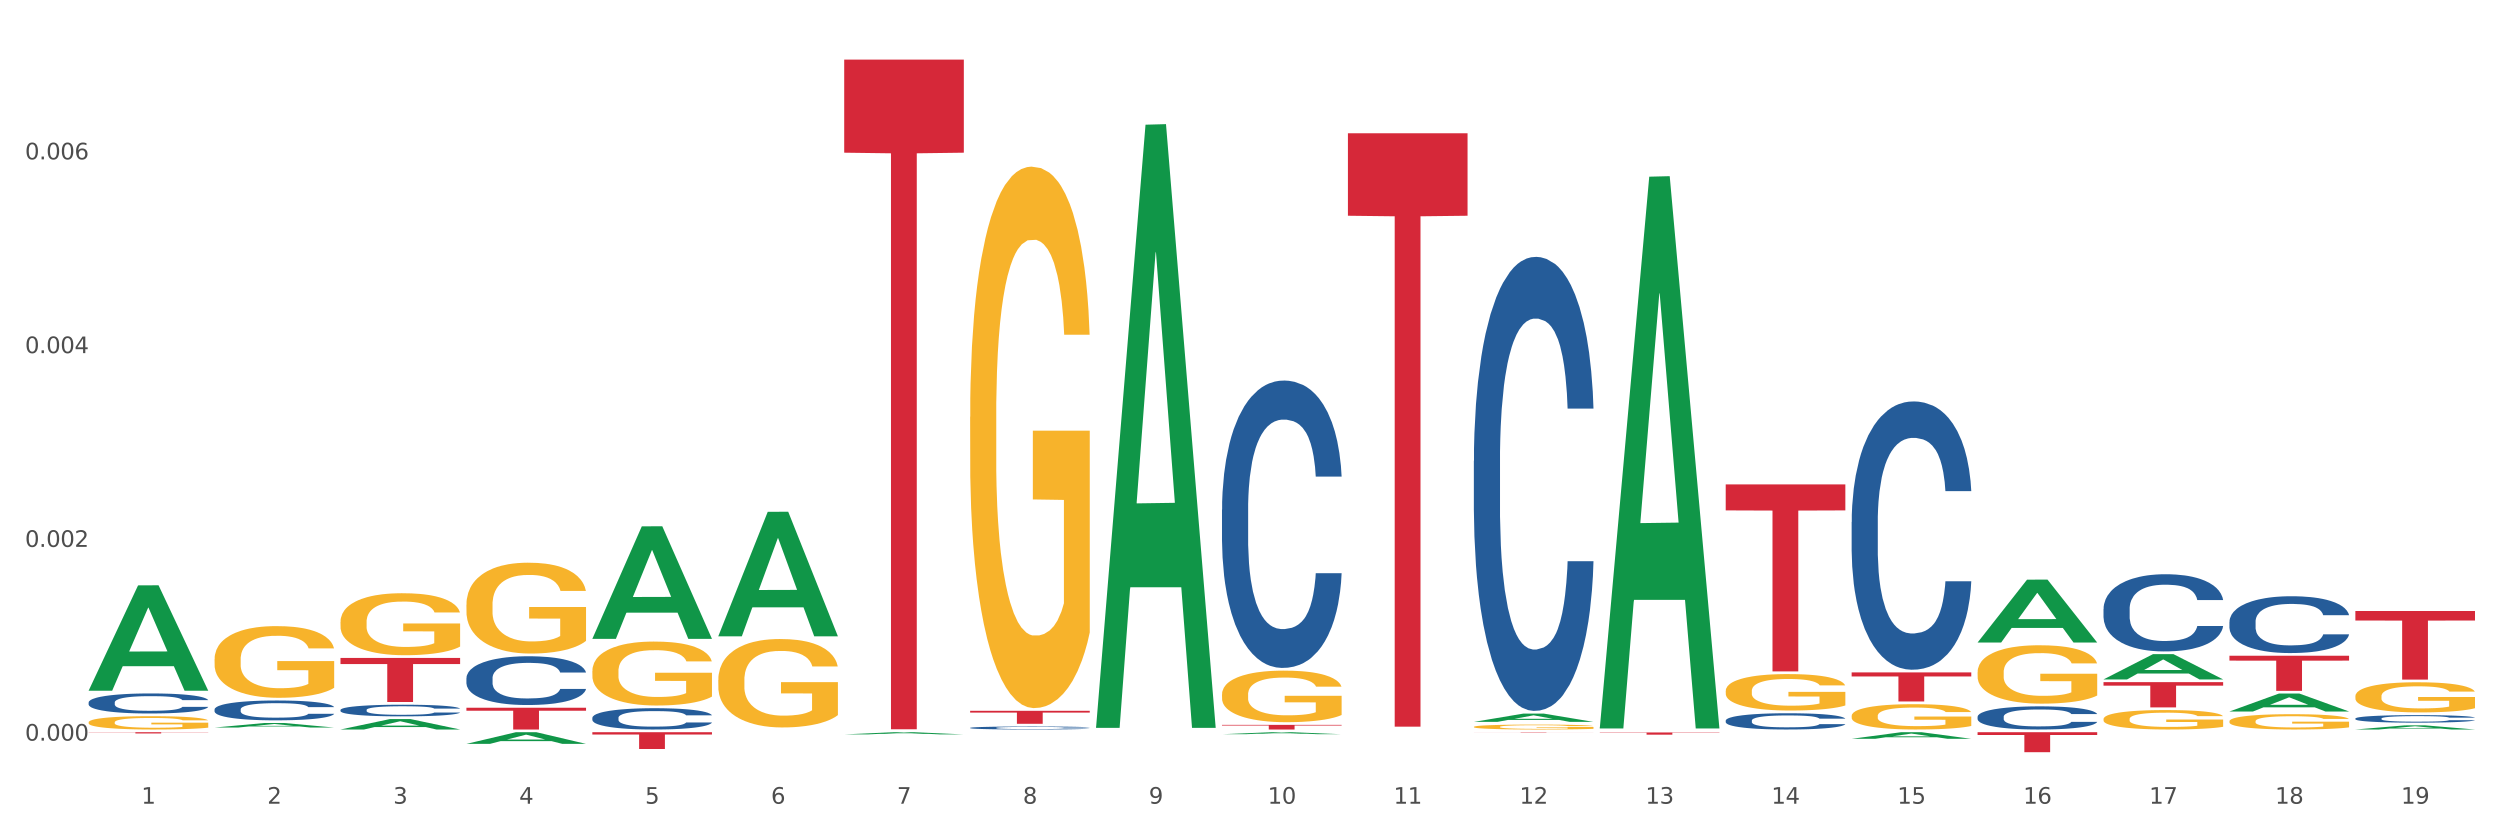 <?xml version="1.0" encoding="utf-8" standalone="no"?>
<!DOCTYPE svg PUBLIC "-//W3C//DTD SVG 1.1//EN"
  "http://www.w3.org/Graphics/SVG/1.1/DTD/svg11.dtd">
<svg xmlns:xlink="http://www.w3.org/1999/xlink" width="1080pt" height="360pt" viewBox="0 0 1080 360" xmlns="http://www.w3.org/2000/svg" version="1.1">
 <rect x="0" y="0" width="1080" height="360" fill="#333333" stroke="none"/>
 <defs>
  <style type="text/css">*{stroke-linejoin: round; stroke-linecap: butt}</style>
 </defs>
 <g id="figure_1">
  <g id="patch_1">
   <path d="M 0 360 
L 1080 360 
L 1080 0 
L 0 0 
z
" style="fill: #ffffff; stroke: #ffffff; stroke-linejoin: miter"/>
  </g>
  <g id="axes_1">
   <g id="matplotlib.axis_1">
    <g id="xtick_1">
     <g id="text_1">
      <!-- 1 -->
      <g style="fill: #4d4d4d" transform="translate(61.07 347.204) scale(0.096 -0.096)">
       <defs>
        <path id="DejaVuSans-31" d="M 794 531 
L 1825 531 
L 1825 4091 
L 703 3866 
L 703 4441 
L 1819 4666 
L 2450 4666 
L 2450 531 
L 3481 531 
L 3481 0 
L 794 0 
L 794 531 
z
" transform="scale(0.016)"/>
       </defs>
       <use xlink:href="#DejaVuSans-31"/>
      </g>
     </g>
    </g>
    <g id="xtick_2">
     <g id="text_2">
      <!-- 2 -->
      <g style="fill: #4d4d4d" transform="translate(115.472 347.204) scale(0.096 -0.096)">
       <defs>
        <path id="DejaVuSans-32" d="M 1228 531 
L 3431 531 
L 3431 0 
L 469 0 
L 469 531 
Q 828 903 1448 1529 
Q 2069 2156 2228 2338 
Q 2531 2678 2651 2914 
Q 2772 3150 2772 3378 
Q 2772 3750 2511 3984 
Q 2250 4219 1831 4219 
Q 1534 4219 1204 4116 
Q 875 4013 500 3803 
L 500 4441 
Q 881 4594 1212 4672 
Q 1544 4750 1819 4750 
Q 2544 4750 2975 4387 
Q 3406 4025 3406 3419 
Q 3406 3131 3298 2873 
Q 3191 2616 2906 2266 
Q 2828 2175 2409 1742 
Q 1991 1309 1228 531 
z
" transform="scale(0.016)"/>
       </defs>
       <use xlink:href="#DejaVuSans-32"/>
      </g>
     </g>
    </g>
    <g id="xtick_3">
     <g id="text_3">
      <!-- 3 -->
      <g style="fill: #4d4d4d" transform="translate(169.874 347.204) scale(0.096 -0.096)">
       <defs>
        <path id="DejaVuSans-33" d="M 2597 2516 
Q 3050 2419 3304 2112 
Q 3559 1806 3559 1356 
Q 3559 666 3084 287 
Q 2609 -91 1734 -91 
Q 1441 -91 1130 -33 
Q 819 25 488 141 
L 488 750 
Q 750 597 1062 519 
Q 1375 441 1716 441 
Q 2309 441 2620 675 
Q 2931 909 2931 1356 
Q 2931 1769 2642 2001 
Q 2353 2234 1838 2234 
L 1294 2234 
L 1294 2753 
L 1863 2753 
Q 2328 2753 2575 2939 
Q 2822 3125 2822 3475 
Q 2822 3834 2567 4026 
Q 2313 4219 1838 4219 
Q 1578 4219 1281 4162 
Q 984 4106 628 3988 
L 628 4550 
Q 988 4650 1302 4700 
Q 1616 4750 1894 4750 
Q 2613 4750 3031 4423 
Q 3450 4097 3450 3541 
Q 3450 3153 3228 2886 
Q 3006 2619 2597 2516 
z
" transform="scale(0.016)"/>
       </defs>
       <use xlink:href="#DejaVuSans-33"/>
      </g>
     </g>
    </g>
    <g id="xtick_4">
     <g id="text_4">
      <!-- 4 -->
      <g style="fill: #4d4d4d" transform="translate(224.276 347.204) scale(0.096 -0.096)">
       <defs>
        <path id="DejaVuSans-34" d="M 2419 4116 
L 825 1625 
L 2419 1625 
L 2419 4116 
z
M 2253 4666 
L 3047 4666 
L 3047 1625 
L 3713 1625 
L 3713 1100 
L 3047 1100 
L 3047 0 
L 2419 0 
L 2419 1100 
L 313 1100 
L 313 1709 
L 2253 4666 
z
" transform="scale(0.016)"/>
       </defs>
       <use xlink:href="#DejaVuSans-34"/>
      </g>
     </g>
    </g>
    <g id="xtick_5">
     <g id="text_5">
      <!-- 5 -->
      <g style="fill: #4d4d4d" transform="translate(278.678 347.204) scale(0.096 -0.096)">
       <defs>
        <path id="DejaVuSans-35" d="M 691 4666 
L 3169 4666 
L 3169 4134 
L 1269 4134 
L 1269 2991 
Q 1406 3038 1543 3061 
Q 1681 3084 1819 3084 
Q 2600 3084 3056 2656 
Q 3513 2228 3513 1497 
Q 3513 744 3044 326 
Q 2575 -91 1722 -91 
Q 1428 -91 1123 -41 
Q 819 9 494 109 
L 494 744 
Q 775 591 1075 516 
Q 1375 441 1709 441 
Q 2250 441 2565 725 
Q 2881 1009 2881 1497 
Q 2881 1984 2565 2268 
Q 2250 2553 1709 2553 
Q 1456 2553 1204 2497 
Q 953 2441 691 2322 
L 691 4666 
z
" transform="scale(0.016)"/>
       </defs>
       <use xlink:href="#DejaVuSans-35"/>
      </g>
     </g>
    </g>
    <g id="xtick_6">
     <g id="text_6">
      <!-- 6 -->
      <g style="fill: #4d4d4d" transform="translate(333.08 347.204) scale(0.096 -0.096)">
       <defs>
        <path id="DejaVuSans-36" d="M 2113 2584 
Q 1688 2584 1439 2293 
Q 1191 2003 1191 1497 
Q 1191 994 1439 701 
Q 1688 409 2113 409 
Q 2538 409 2786 701 
Q 3034 994 3034 1497 
Q 3034 2003 2786 2293 
Q 2538 2584 2113 2584 
z
M 3366 4563 
L 3366 3988 
Q 3128 4100 2886 4159 
Q 2644 4219 2406 4219 
Q 1781 4219 1451 3797 
Q 1122 3375 1075 2522 
Q 1259 2794 1537 2939 
Q 1816 3084 2150 3084 
Q 2853 3084 3261 2657 
Q 3669 2231 3669 1497 
Q 3669 778 3244 343 
Q 2819 -91 2113 -91 
Q 1303 -91 875 529 
Q 447 1150 447 2328 
Q 447 3434 972 4092 
Q 1497 4750 2381 4750 
Q 2619 4750 2861 4703 
Q 3103 4656 3366 4563 
z
" transform="scale(0.016)"/>
       </defs>
       <use xlink:href="#DejaVuSans-36"/>
      </g>
     </g>
    </g>
    <g id="xtick_7">
     <g id="text_7">
      <!-- 7 -->
      <g style="fill: #4d4d4d" transform="translate(387.482 347.204) scale(0.096 -0.096)">
       <defs>
        <path id="DejaVuSans-37" d="M 525 4666 
L 3525 4666 
L 3525 4397 
L 1831 0 
L 1172 0 
L 2766 4134 
L 525 4134 
L 525 4666 
z
" transform="scale(0.016)"/>
       </defs>
       <use xlink:href="#DejaVuSans-37"/>
      </g>
     </g>
    </g>
    <g id="xtick_8">
     <g id="text_8">
      <!-- 8 -->
      <g style="fill: #4d4d4d" transform="translate(441.884 347.204) scale(0.096 -0.096)">
       <defs>
        <path id="DejaVuSans-38" d="M 2034 2216 
Q 1584 2216 1326 1975 
Q 1069 1734 1069 1313 
Q 1069 891 1326 650 
Q 1584 409 2034 409 
Q 2484 409 2743 651 
Q 3003 894 3003 1313 
Q 3003 1734 2745 1975 
Q 2488 2216 2034 2216 
z
M 1403 2484 
Q 997 2584 770 2862 
Q 544 3141 544 3541 
Q 544 4100 942 4425 
Q 1341 4750 2034 4750 
Q 2731 4750 3128 4425 
Q 3525 4100 3525 3541 
Q 3525 3141 3298 2862 
Q 3072 2584 2669 2484 
Q 3125 2378 3379 2068 
Q 3634 1759 3634 1313 
Q 3634 634 3220 271 
Q 2806 -91 2034 -91 
Q 1263 -91 848 271 
Q 434 634 434 1313 
Q 434 1759 690 2068 
Q 947 2378 1403 2484 
z
M 1172 3481 
Q 1172 3119 1398 2916 
Q 1625 2713 2034 2713 
Q 2441 2713 2670 2916 
Q 2900 3119 2900 3481 
Q 2900 3844 2670 4047 
Q 2441 4250 2034 4250 
Q 1625 4250 1398 4047 
Q 1172 3844 1172 3481 
z
" transform="scale(0.016)"/>
       </defs>
       <use xlink:href="#DejaVuSans-38"/>
      </g>
     </g>
    </g>
    <g id="xtick_9">
     <g id="text_9">
      <!-- 9 -->
      <g style="fill: #4d4d4d" transform="translate(496.286 347.204) scale(0.096 -0.096)">
       <defs>
        <path id="DejaVuSans-39" d="M 703 97 
L 703 672 
Q 941 559 1184 500 
Q 1428 441 1663 441 
Q 2288 441 2617 861 
Q 2947 1281 2994 2138 
Q 2813 1869 2534 1725 
Q 2256 1581 1919 1581 
Q 1219 1581 811 2004 
Q 403 2428 403 3163 
Q 403 3881 828 4315 
Q 1253 4750 1959 4750 
Q 2769 4750 3195 4129 
Q 3622 3509 3622 2328 
Q 3622 1225 3098 567 
Q 2575 -91 1691 -91 
Q 1453 -91 1209 -44 
Q 966 3 703 97 
z
M 1959 2075 
Q 2384 2075 2632 2365 
Q 2881 2656 2881 3163 
Q 2881 3666 2632 3958 
Q 2384 4250 1959 4250 
Q 1534 4250 1286 3958 
Q 1038 3666 1038 3163 
Q 1038 2656 1286 2365 
Q 1534 2075 1959 2075 
z
" transform="scale(0.016)"/>
       </defs>
       <use xlink:href="#DejaVuSans-39"/>
      </g>
     </g>
    </g>
    <g id="xtick_10">
     <g id="text_10">
      <!-- 10 -->
      <g style="fill: #4d4d4d" transform="translate(547.634 347.204) scale(0.096 -0.096)">
       <defs>
        <path id="DejaVuSans-30" d="M 2034 4250 
Q 1547 4250 1301 3770 
Q 1056 3291 1056 2328 
Q 1056 1369 1301 889 
Q 1547 409 2034 409 
Q 2525 409 2770 889 
Q 3016 1369 3016 2328 
Q 3016 3291 2770 3770 
Q 2525 4250 2034 4250 
z
M 2034 4750 
Q 2819 4750 3233 4129 
Q 3647 3509 3647 2328 
Q 3647 1150 3233 529 
Q 2819 -91 2034 -91 
Q 1250 -91 836 529 
Q 422 1150 422 2328 
Q 422 3509 836 4129 
Q 1250 4750 2034 4750 
z
" transform="scale(0.016)"/>
       </defs>
       <use xlink:href="#DejaVuSans-31"/>
       <use xlink:href="#DejaVuSans-30" transform="translate(63.623 0)"/>
      </g>
     </g>
    </g>
    <g id="xtick_11">
     <g id="text_11">
      <!-- 11 -->
      <g style="fill: #4d4d4d" transform="translate(602.035 347.204) scale(0.096 -0.096)">
       <use xlink:href="#DejaVuSans-31"/>
       <use xlink:href="#DejaVuSans-31" transform="translate(63.623 0)"/>
      </g>
     </g>
    </g>
    <g id="xtick_12">
     <g id="text_12">
      <!-- 12 -->
      <g style="fill: #4d4d4d" transform="translate(656.437 347.204) scale(0.096 -0.096)">
       <use xlink:href="#DejaVuSans-31"/>
       <use xlink:href="#DejaVuSans-32" transform="translate(63.623 0)"/>
      </g>
     </g>
    </g>
    <g id="xtick_13">
     <g id="text_13">
      <!-- 13 -->
      <g style="fill: #4d4d4d" transform="translate(710.839 347.204) scale(0.096 -0.096)">
       <use xlink:href="#DejaVuSans-31"/>
       <use xlink:href="#DejaVuSans-33" transform="translate(63.623 0)"/>
      </g>
     </g>
    </g>
    <g id="xtick_14">
     <g id="text_14">
      <!-- 14 -->
      <g style="fill: #4d4d4d" transform="translate(765.241 347.204) scale(0.096 -0.096)">
       <use xlink:href="#DejaVuSans-31"/>
       <use xlink:href="#DejaVuSans-34" transform="translate(63.623 0)"/>
      </g>
     </g>
    </g>
    <g id="xtick_15">
     <g id="text_15">
      <!-- 15 -->
      <g style="fill: #4d4d4d" transform="translate(819.643 347.204) scale(0.096 -0.096)">
       <use xlink:href="#DejaVuSans-31"/>
       <use xlink:href="#DejaVuSans-35" transform="translate(63.623 0)"/>
      </g>
     </g>
    </g>
    <g id="xtick_16">
     <g id="text_16">
      <!-- 16 -->
      <g style="fill: #4d4d4d" transform="translate(874.045 347.204) scale(0.096 -0.096)">
       <use xlink:href="#DejaVuSans-31"/>
       <use xlink:href="#DejaVuSans-36" transform="translate(63.623 0)"/>
      </g>
     </g>
    </g>
    <g id="xtick_17">
     <g id="text_17">
      <!-- 17 -->
      <g style="fill: #4d4d4d" transform="translate(928.447 347.204) scale(0.096 -0.096)">
       <use xlink:href="#DejaVuSans-31"/>
       <use xlink:href="#DejaVuSans-37" transform="translate(63.623 0)"/>
      </g>
     </g>
    </g>
    <g id="xtick_18">
     <g id="text_18">
      <!-- 18 -->
      <g style="fill: #4d4d4d" transform="translate(982.849 347.204) scale(0.096 -0.096)">
       <use xlink:href="#DejaVuSans-31"/>
       <use xlink:href="#DejaVuSans-38" transform="translate(63.623 0)"/>
      </g>
     </g>
    </g>
    <g id="xtick_19">
     <g id="text_19">
      <!-- 19 -->
      <g style="fill: #4d4d4d" transform="translate(1037.251 347.204) scale(0.096 -0.096)">
       <use xlink:href="#DejaVuSans-31"/>
       <use xlink:href="#DejaVuSans-39" transform="translate(63.623 0)"/>
      </g>
     </g>
    </g>
    <g id="xtick_20"/>
    <g id="xtick_21"/>
    <g id="xtick_22"/>
    <g id="xtick_23"/>
    <g id="xtick_24"/>
    <g id="xtick_25"/>
    <g id="xtick_26"/>
    <g id="xtick_27"/>
    <g id="xtick_28"/>
    <g id="xtick_29"/>
    <g id="xtick_30"/>
    <g id="xtick_31"/>
    <g id="xtick_32"/>
    <g id="xtick_33"/>
    <g id="xtick_34"/>
    <g id="xtick_35"/>
    <g id="xtick_36"/>
    <g id="xtick_37"/>
   </g>
   <g id="matplotlib.axis_2">
    <g id="ytick_1">
     <g id="text_20">
      <!-- 0.000 -->
      <g style="fill: #4d4d4d" transform="translate(10.8 319.957) scale(0.096 -0.096)">
       <defs>
        <path id="DejaVuSans-2e" d="M 684 794 
L 1344 794 
L 1344 0 
L 684 0 
L 684 794 
z
" transform="scale(0.016)"/>
       </defs>
       <use xlink:href="#DejaVuSans-30"/>
       <use xlink:href="#DejaVuSans-2e" transform="translate(63.623 0)"/>
       <use xlink:href="#DejaVuSans-30" transform="translate(95.41 0)"/>
       <use xlink:href="#DejaVuSans-30" transform="translate(159.033 0)"/>
       <use xlink:href="#DejaVuSans-30" transform="translate(222.656 0)"/>
      </g>
     </g>
    </g>
    <g id="ytick_2">
     <g id="text_21">
      <!-- 0.002 -->
      <g style="fill: #4d4d4d" transform="translate(10.8 236.256) scale(0.096 -0.096)">
       <use xlink:href="#DejaVuSans-30"/>
       <use xlink:href="#DejaVuSans-2e" transform="translate(63.623 0)"/>
       <use xlink:href="#DejaVuSans-30" transform="translate(95.41 0)"/>
       <use xlink:href="#DejaVuSans-30" transform="translate(159.033 0)"/>
       <use xlink:href="#DejaVuSans-32" transform="translate(222.656 0)"/>
      </g>
     </g>
    </g>
    <g id="ytick_3">
     <g id="text_22">
      <!-- 0.004 -->
      <g style="fill: #4d4d4d" transform="translate(10.8 152.554) scale(0.096 -0.096)">
       <use xlink:href="#DejaVuSans-30"/>
       <use xlink:href="#DejaVuSans-2e" transform="translate(63.623 0)"/>
       <use xlink:href="#DejaVuSans-30" transform="translate(95.41 0)"/>
       <use xlink:href="#DejaVuSans-30" transform="translate(159.033 0)"/>
       <use xlink:href="#DejaVuSans-34" transform="translate(222.656 0)"/>
      </g>
     </g>
    </g>
    <g id="ytick_4">
     <g id="text_23">
      <!-- 0.006 -->
      <g style="fill: #4d4d4d" transform="translate(10.8 68.853) scale(0.096 -0.096)">
       <use xlink:href="#DejaVuSans-30"/>
       <use xlink:href="#DejaVuSans-2e" transform="translate(63.623 0)"/>
       <use xlink:href="#DejaVuSans-30" transform="translate(95.41 0)"/>
       <use xlink:href="#DejaVuSans-30" transform="translate(159.033 0)"/>
       <use xlink:href="#DejaVuSans-36" transform="translate(222.656 0)"/>
      </g>
     </g>
    </g>
    <g id="ytick_5"/>
    <g id="ytick_6"/>
    <g id="ytick_7"/>
    <g id="ytick_8"/>
   </g>
   <g id="PolyCollection_1">
    <path d="M 38.283 316.31 
L 89.965 316.31 
L 89.965 316.384 
L 69.635 316.384 
L 69.635 316.843 
L 58.49 316.843 
L 58.49 316.384 
L 38.283 316.384 
L 38.283 316.31 
L 38.283 316.31 
z
" clip-path="url(#p0768f84bb8)" style="fill: #d62839"/>
    <path d="M 147.087 284.22 
L 198.769 284.22 
L 198.769 286.867 
L 178.439 286.885 
L 178.439 303.268 
L 167.294 303.268 
L 167.294 286.885 
L 147.087 286.867 
L 147.087 284.238 
L 147.087 284.22 
z
" clip-path="url(#p0768f84bb8)" style="fill: #d62839"/>
    <path d="M 201.489 305.734 
L 253.171 305.734 
L 253.171 307.042 
L 232.841 307.051 
L 232.841 315.148 
L 221.696 315.148 
L 221.696 307.051 
L 201.489 307.042 
L 201.489 305.743 
L 201.489 305.734 
z
" clip-path="url(#p0768f84bb8)" style="fill: #d62839"/>
    <path d="M 255.891 316.31 
L 307.573 316.31 
L 307.573 317.32 
L 287.243 317.327 
L 287.243 323.578 
L 276.098 323.578 
L 276.098 317.327 
L 255.891 317.32 
L 255.891 316.317 
L 255.891 316.31 
z
" clip-path="url(#p0768f84bb8)" style="fill: #d62839"/>
    <path d="M 582.303 57.577 
L 633.984 57.577 
L 633.984 93.199 
L 613.655 93.44 
L 613.655 313.915 
L 602.51 313.915 
L 602.51 93.44 
L 582.303 93.199 
L 582.303 57.817 
L 582.303 57.577 
z
" clip-path="url(#p0768f84bb8)" style="fill: #d62839"/>
    <path d="M 527.901 313.155 
L 579.582 313.155 
L 579.582 313.432 
L 559.253 313.434 
L 559.253 315.148 
L 548.108 315.148 
L 548.108 313.434 
L 527.901 313.432 
L 527.901 313.157 
L 527.901 313.155 
z
" clip-path="url(#p0768f84bb8)" style="fill: #d62839"/>
    <path d="M 419.097 307.069 
L 470.779 307.069 
L 470.779 307.85 
L 450.449 307.855 
L 450.449 312.685 
L 439.304 312.685 
L 439.304 307.855 
L 419.097 307.85 
L 419.097 307.075 
L 419.097 307.069 
z
" clip-path="url(#p0768f84bb8)" style="fill: #d62839"/>
    <path d="M 364.695 25.759 
L 416.377 25.759 
L 416.377 65.959 
L 396.047 66.231 
L 396.047 315.036 
L 384.902 315.036 
L 384.902 66.231 
L 364.695 65.959 
L 364.695 26.031 
L 364.695 25.759 
z
" clip-path="url(#p0768f84bb8)" style="fill: #d62839"/>
    <path d="M 691.106 316.423 
L 742.788 316.423 
L 742.788 316.556 
L 722.458 316.557 
L 722.458 317.379 
L 711.314 317.379 
L 711.314 316.557 
L 691.106 316.556 
L 691.106 316.424 
L 691.106 316.423 
z
" clip-path="url(#p0768f84bb8)" style="fill: #d62839"/>
    <path d="M 745.508 209.266 
L 797.19 209.266 
L 797.19 220.491 
L 776.86 220.567 
L 776.86 290.037 
L 765.716 290.037 
L 765.716 220.567 
L 745.508 220.491 
L 745.508 209.342 
L 745.508 209.266 
z
" clip-path="url(#p0768f84bb8)" style="fill: #d62839"/>
    <path d="M 636.704 316.31 
L 688.386 316.31 
L 688.386 316.331 
L 668.057 316.331 
L 668.057 316.459 
L 656.912 316.459 
L 656.912 316.331 
L 636.704 316.331 
L 636.704 316.31 
L 636.704 316.31 
z
" clip-path="url(#p0768f84bb8)" style="fill: #d62839"/>
    <path d="M 799.91 290.489 
L 851.592 290.489 
L 851.592 292.234 
L 831.262 292.246 
L 831.262 303.045 
L 820.118 303.045 
L 820.118 292.246 
L 799.91 292.234 
L 799.91 290.501 
L 799.91 290.489 
z
" clip-path="url(#p0768f84bb8)" style="fill: #d62839"/>
    <path d="M 1017.518 263.95 
L 1069.2 263.95 
L 1069.2 268.067 
L 1048.87 268.095 
L 1048.87 293.576 
L 1037.726 293.576 
L 1037.726 268.095 
L 1017.518 268.067 
L 1017.518 263.978 
L 1017.518 263.95 
z
" clip-path="url(#p0768f84bb8)" style="fill: #d62839"/>
    <path d="M 854.312 316.31 
L 905.994 316.31 
L 905.994 317.51 
L 885.664 317.519 
L 885.664 324.95 
L 874.52 324.95 
L 874.52 317.519 
L 854.312 317.51 
L 854.312 316.318 
L 854.312 316.31 
z
" clip-path="url(#p0768f84bb8)" style="fill: #d62839"/>
    <path d="M 908.714 294.679 
L 960.396 294.679 
L 960.396 296.195 
L 940.066 296.205 
L 940.066 305.586 
L 928.922 305.586 
L 928.922 296.205 
L 908.714 296.195 
L 908.714 294.689 
L 908.714 294.679 
z
" clip-path="url(#p0768f84bb8)" style="fill: #d62839"/>
    <path d="M 963.116 283.284 
L 1014.798 283.284 
L 1014.798 285.392 
L 994.468 285.406 
L 994.468 298.451 
L 983.324 298.451 
L 983.324 285.406 
L 963.116 285.392 
L 963.116 283.299 
L 963.116 283.284 
z
" clip-path="url(#p0768f84bb8)" style="fill: #d62839"/>
    <path d="M 201.489 321.347 
L 201.542 321.342 
L 222.854 316.315 
L 231.699 316.31 
L 253.171 321.357 
L 242.941 321.357 
L 238.306 320.181 
L 216.301 320.181 
L 216.141 320.2 
L 211.665 321.357 
L 201.489 321.357 
L 201.489 321.347 
L 219.071 319.48 
L 235.535 319.475 
L 227.383 317.385 
L 227.277 317.376 
L 227.17 317.39 
L 219.018 319.475 
L 219.071 319.48 
L 201.489 321.347 
z
" clip-path="url(#p0768f84bb8)" style="fill: #109648"/>
    <path d="M 364.695 317.265 
L 364.748 317.264 
L 386.06 316.311 
L 394.905 316.31 
L 416.377 317.267 
L 406.147 317.267 
L 401.511 317.044 
L 379.507 317.044 
L 379.347 317.047 
L 374.871 317.267 
L 364.695 317.267 
L 364.695 317.265 
L 382.277 316.911 
L 398.741 316.91 
L 390.589 316.514 
L 390.482 316.512 
L 390.376 316.515 
L 382.224 316.91 
L 382.277 316.911 
L 364.695 317.265 
z
" clip-path="url(#p0768f84bb8)" style="fill: #109648"/>
    <path d="M 255.891 275.9 
L 255.944 275.854 
L 277.256 227.382 
L 286.101 227.336 
L 307.573 275.991 
L 297.343 275.991 
L 292.707 264.661 
L 270.703 264.661 
L 270.543 264.844 
L 266.067 275.991 
L 255.891 275.991 
L 255.891 275.9 
L 273.473 257.9 
L 289.937 257.854 
L 281.785 237.707 
L 281.678 237.616 
L 281.572 237.753 
L 273.42 257.854 
L 273.473 257.9 
L 255.891 275.9 
z
" clip-path="url(#p0768f84bb8)" style="fill: #109648"/>
    <path d="M 310.293 274.793 
L 310.346 274.743 
L 331.658 221.111 
L 340.503 221.061 
L 361.975 274.894 
L 351.745 274.894 
L 347.109 262.358 
L 325.105 262.358 
L 324.945 262.561 
L 320.469 274.894 
L 310.293 274.894 
L 310.293 274.793 
L 327.875 254.877 
L 344.339 254.827 
L 336.187 232.535 
L 336.08 232.434 
L 335.974 232.586 
L 327.822 254.827 
L 327.875 254.877 
L 310.293 274.793 
z
" clip-path="url(#p0768f84bb8)" style="fill: #109648"/>
    <path d="M 92.685 314.295 
L 92.738 314.293 
L 114.05 312.35 
L 122.895 312.348 
L 144.367 314.298 
L 134.137 314.298 
L 129.502 313.844 
L 107.497 313.844 
L 107.337 313.852 
L 102.861 314.298 
L 92.685 314.298 
L 92.685 314.295 
L 110.267 313.573 
L 126.731 313.571 
L 118.579 312.764 
L 118.473 312.76 
L 118.366 312.766 
L 110.214 313.571 
L 110.267 313.573 
L 92.685 314.295 
z
" clip-path="url(#p0768f84bb8)" style="fill: #109648"/>
    <path d="M 147.087 315.139 
L 147.14 315.135 
L 168.452 310.638 
L 177.297 310.634 
L 198.769 315.148 
L 188.539 315.148 
L 183.904 314.096 
L 161.899 314.096 
L 161.739 314.113 
L 157.263 315.148 
L 147.087 315.148 
L 147.087 315.139 
L 164.669 313.469 
L 181.133 313.465 
L 172.981 311.596 
L 172.875 311.587 
L 172.768 311.6 
L 164.616 313.465 
L 164.669 313.469 
L 147.087 315.139 
z
" clip-path="url(#p0768f84bb8)" style="fill: #109648"/>
    <path d="M 38.283 298.317 
L 38.336 298.274 
L 59.648 252.88 
L 68.493 252.837 
L 89.965 298.403 
L 79.735 298.403 
L 75.1 287.792 
L 53.095 287.792 
L 52.935 287.963 
L 48.46 298.403 
L 38.283 298.403 
L 38.283 298.317 
L 55.865 281.46 
L 72.329 281.417 
L 64.177 262.549 
L 64.071 262.464 
L 63.964 262.592 
L 55.812 281.417 
L 55.865 281.46 
L 38.283 298.317 
z
" clip-path="url(#p0768f84bb8)" style="fill: #109648"/>
    <path d="M 201.489 261.224 
L 201.55 261.188 
L 201.55 259.897 
L 201.672 258.786 
L 202.282 256.097 
L 203.197 253.874 
L 203.869 252.691 
L 204.54 251.723 
L 205.333 250.755 
L 206.309 249.751 
L 208.079 248.281 
L 209.177 247.528 
L 210.519 246.739 
L 212.96 245.592 
L 214.73 244.946 
L 216.56 244.409 
L 219.55 243.763 
L 221.503 243.477 
L 223.577 243.261 
L 226.079 243.118 
L 227.97 243.082 
L 232.12 243.19 
L 235.659 243.512 
L 237.367 243.763 
L 239.564 244.194 
L 240.723 244.48 
L 242.615 245.054 
L 244.567 245.807 
L 245.91 246.452 
L 247.923 247.671 
L 249.449 248.89 
L 250.852 250.396 
L 251.584 251.436 
L 252.133 252.404 
L 252.622 253.515 
L 253.11 255.272 
L 242.127 255.272 
L 241.699 254.017 
L 241.028 252.834 
L 240.052 251.687 
L 239.198 250.97 
L 237.733 250.073 
L 236.391 249.5 
L 234.987 249.07 
L 233.279 248.711 
L 231.937 248.532 
L 230.045 248.388 
L 226.323 248.424 
L 223.821 248.711 
L 222.113 249.07 
L 221.014 249.392 
L 220.038 249.751 
L 218.94 250.253 
L 217.659 251.006 
L 216.743 251.687 
L 215.828 252.547 
L 215.096 253.408 
L 214.425 254.412 
L 213.875 255.487 
L 213.448 256.599 
L 213.082 257.961 
L 212.777 260.22 
L 212.777 265.132 
L 212.899 266.243 
L 213.204 267.713 
L 213.57 268.824 
L 214.181 270.151 
L 214.73 271.047 
L 215.767 272.338 
L 216.926 273.414 
L 217.842 274.095 
L 218.757 274.668 
L 220.343 275.457 
L 222.113 276.103 
L 223.638 276.497 
L 225.713 276.855 
L 227.116 276.999 
L 228.337 277.071 
L 231.326 277.071 
L 233.462 276.963 
L 235.842 276.712 
L 237.672 276.389 
L 239.198 275.995 
L 240.906 275.35 
L 242.005 274.74 
L 242.005 267.247 
L 228.581 267.211 
L 228.581 262.228 
L 253.171 262.228 
L 253.171 276.855 
L 252.133 277.608 
L 250.974 278.29 
L 249.754 278.899 
L 247.923 279.652 
L 245.727 280.369 
L 243.774 280.871 
L 241.699 281.301 
L 239.259 281.696 
L 236.086 282.054 
L 234.133 282.198 
L 231.693 282.305 
L 228.825 282.341 
L 226.323 282.269 
L 223.882 282.09 
L 221.32 281.767 
L 218.818 281.301 
L 216.926 280.835 
L 215.035 280.261 
L 213.021 279.509 
L 211.435 278.792 
L 210.214 278.146 
L 208.872 277.322 
L 207.408 276.246 
L 206.309 275.278 
L 205.333 274.274 
L 204.296 272.983 
L 203.563 271.872 
L 202.831 270.474 
L 202.404 269.434 
L 201.916 267.821 
L 201.55 265.562 
L 201.489 261.224 
z
" clip-path="url(#p0768f84bb8)" style="fill: #f7b32b"/>
    <path d="M 147.087 268.65 
L 147.148 268.625 
L 147.148 267.745 
L 147.27 266.986 
L 147.88 265.152 
L 148.795 263.635 
L 149.467 262.828 
L 150.138 262.167 
L 150.931 261.507 
L 151.907 260.822 
L 153.677 259.819 
L 154.775 259.305 
L 156.118 258.767 
L 158.558 257.984 
L 160.328 257.544 
L 162.158 257.177 
L 165.148 256.737 
L 167.101 256.541 
L 169.175 256.394 
L 171.677 256.297 
L 173.569 256.272 
L 177.718 256.346 
L 181.257 256.566 
L 182.965 256.737 
L 185.162 257.03 
L 186.321 257.226 
L 188.213 257.618 
L 190.165 258.131 
L 191.508 258.572 
L 193.521 259.403 
L 195.047 260.235 
L 196.45 261.262 
L 197.182 261.972 
L 197.731 262.632 
L 198.22 263.39 
L 198.708 264.589 
L 187.725 264.589 
L 187.297 263.733 
L 186.626 262.926 
L 185.65 262.143 
L 184.796 261.654 
L 183.331 261.042 
L 181.989 260.651 
L 180.586 260.357 
L 178.877 260.113 
L 177.535 259.99 
L 175.643 259.892 
L 171.921 259.917 
L 169.419 260.113 
L 167.711 260.357 
L 166.613 260.577 
L 165.636 260.822 
L 164.538 261.164 
L 163.257 261.678 
L 162.341 262.143 
L 161.426 262.73 
L 160.694 263.317 
L 160.023 264.002 
L 159.473 264.736 
L 159.046 265.494 
L 158.68 266.424 
L 158.375 267.965 
L 158.375 271.316 
L 158.497 272.074 
L 158.802 273.077 
L 159.168 273.836 
L 159.779 274.741 
L 160.328 275.352 
L 161.365 276.233 
L 162.524 276.967 
L 163.44 277.431 
L 164.355 277.823 
L 165.941 278.361 
L 167.711 278.801 
L 169.236 279.07 
L 171.311 279.315 
L 172.714 279.413 
L 173.935 279.462 
L 176.924 279.462 
L 179.06 279.388 
L 181.44 279.217 
L 183.27 278.997 
L 184.796 278.728 
L 186.504 278.288 
L 187.603 277.872 
L 187.603 272.759 
L 174.179 272.735 
L 174.179 269.335 
L 198.769 269.335 
L 198.769 279.315 
L 197.731 279.829 
L 196.572 280.293 
L 195.352 280.709 
L 193.521 281.223 
L 191.325 281.712 
L 189.372 282.055 
L 187.297 282.348 
L 184.857 282.617 
L 181.684 282.862 
L 179.731 282.96 
L 177.291 283.033 
L 174.423 283.058 
L 171.921 283.009 
L 169.48 282.886 
L 166.918 282.666 
L 164.416 282.348 
L 162.524 282.03 
L 160.633 281.639 
L 158.619 281.125 
L 157.033 280.636 
L 155.812 280.196 
L 154.47 279.633 
L 153.006 278.899 
L 151.907 278.239 
L 150.931 277.554 
L 149.894 276.673 
L 149.162 275.915 
L 148.429 274.961 
L 148.002 274.251 
L 147.514 273.151 
L 147.148 271.61 
L 147.087 268.65 
z
" clip-path="url(#p0768f84bb8)" style="fill: #f7b32b"/>
    <path d="M 92.685 284.792 
L 92.746 284.763 
L 92.746 283.745 
L 92.868 282.868 
L 93.478 280.747 
L 94.393 278.993 
L 95.065 278.06 
L 95.736 277.296 
L 96.529 276.533 
L 97.505 275.741 
L 99.275 274.581 
L 100.373 273.987 
L 101.716 273.365 
L 104.156 272.46 
L 105.926 271.951 
L 107.756 271.526 
L 110.746 271.017 
L 112.699 270.791 
L 114.773 270.621 
L 117.275 270.508 
L 119.167 270.48 
L 123.316 270.565 
L 126.855 270.819 
L 128.563 271.017 
L 130.76 271.357 
L 131.919 271.583 
L 133.811 272.036 
L 135.763 272.63 
L 137.106 273.139 
L 139.119 274.1 
L 140.645 275.062 
L 142.048 276.25 
L 142.78 277.07 
L 143.33 277.834 
L 143.818 278.711 
L 144.306 280.097 
L 133.323 280.097 
L 132.896 279.107 
L 132.224 278.173 
L 131.248 277.268 
L 130.394 276.702 
L 128.929 275.995 
L 127.587 275.543 
L 126.184 275.203 
L 124.475 274.921 
L 123.133 274.779 
L 121.241 274.666 
L 117.519 274.694 
L 115.017 274.921 
L 113.309 275.203 
L 112.211 275.458 
L 111.234 275.741 
L 110.136 276.137 
L 108.855 276.731 
L 107.939 277.268 
L 107.024 277.947 
L 106.292 278.626 
L 105.621 279.418 
L 105.072 280.266 
L 104.644 281.143 
L 104.278 282.218 
L 103.973 284 
L 103.973 287.875 
L 104.095 288.751 
L 104.4 289.911 
L 104.766 290.788 
L 105.377 291.834 
L 105.926 292.542 
L 106.963 293.56 
L 108.122 294.408 
L 109.038 294.946 
L 109.953 295.398 
L 111.539 296.021 
L 113.309 296.53 
L 114.834 296.841 
L 116.909 297.124 
L 118.312 297.237 
L 119.533 297.293 
L 122.523 297.293 
L 124.658 297.208 
L 127.038 297.01 
L 128.868 296.756 
L 130.394 296.445 
L 132.102 295.936 
L 133.201 295.455 
L 133.201 289.543 
L 119.777 289.515 
L 119.777 285.584 
L 144.367 285.584 
L 144.367 297.124 
L 143.33 297.718 
L 142.17 298.255 
L 140.95 298.736 
L 139.119 299.33 
L 136.923 299.895 
L 134.97 300.291 
L 132.896 300.631 
L 130.455 300.942 
L 127.282 301.225 
L 125.329 301.338 
L 122.889 301.423 
L 120.021 301.451 
L 117.519 301.394 
L 115.078 301.253 
L 112.516 300.999 
L 110.014 300.631 
L 108.122 300.263 
L 106.231 299.811 
L 104.217 299.217 
L 102.631 298.651 
L 101.41 298.142 
L 100.068 297.491 
L 98.604 296.643 
L 97.505 295.879 
L 96.529 295.087 
L 95.492 294.069 
L 94.76 293.192 
L 94.027 292.089 
L 93.6 291.269 
L 93.112 289.996 
L 92.746 288.214 
L 92.685 284.792 
z
" clip-path="url(#p0768f84bb8)" style="fill: #f7b32b"/>
    <path d="M 419.097 180.078 
L 419.158 179.865 
L 419.158 172.174 
L 419.28 165.552 
L 419.89 149.529 
L 420.805 136.284 
L 421.476 129.234 
L 422.148 123.466 
L 422.941 117.698 
L 423.917 111.717 
L 425.687 102.958 
L 426.785 98.471 
L 428.127 93.772 
L 430.568 86.935 
L 432.337 83.09 
L 434.168 79.886 
L 437.158 76.04 
L 439.11 74.331 
L 441.185 73.049 
L 443.687 72.195 
L 445.578 71.981 
L 449.727 72.622 
L 453.266 74.545 
L 454.975 76.04 
L 457.172 78.604 
L 458.331 80.313 
L 460.222 83.731 
L 462.175 88.217 
L 463.517 92.063 
L 465.531 99.326 
L 467.056 106.589 
L 468.46 115.562 
L 469.192 121.757 
L 469.741 127.525 
L 470.229 134.148 
L 470.718 144.616 
L 459.734 144.616 
L 459.307 137.139 
L 458.636 130.089 
L 457.66 123.253 
L 456.806 118.98 
L 455.341 113.639 
L 453.999 110.221 
L 452.595 107.658 
L 450.887 105.521 
L 449.544 104.453 
L 447.653 103.599 
L 443.931 103.812 
L 441.429 105.521 
L 439.721 107.658 
L 438.622 109.58 
L 437.646 111.717 
L 436.548 114.707 
L 435.266 119.194 
L 434.351 123.253 
L 433.436 128.38 
L 432.704 133.507 
L 432.032 139.489 
L 431.483 145.898 
L 431.056 152.52 
L 430.69 160.638 
L 430.385 174.097 
L 430.385 203.364 
L 430.507 209.987 
L 430.812 218.746 
L 431.178 225.368 
L 431.788 233.273 
L 432.337 238.613 
L 433.375 246.304 
L 434.534 252.713 
L 435.449 256.772 
L 436.365 260.19 
L 437.951 264.89 
L 439.721 268.735 
L 441.246 271.085 
L 443.321 273.222 
L 444.724 274.076 
L 445.944 274.503 
L 448.934 274.503 
L 451.07 273.862 
L 453.45 272.367 
L 455.28 270.444 
L 456.806 268.094 
L 458.514 264.249 
L 459.612 260.617 
L 459.612 215.968 
L 446.188 215.755 
L 446.188 186.06 
L 470.779 186.06 
L 470.779 273.222 
L 469.741 277.708 
L 468.582 281.767 
L 467.362 285.399 
L 465.531 289.885 
L 463.334 294.157 
L 461.382 297.148 
L 459.307 299.712 
L 456.867 302.062 
L 453.694 304.198 
L 451.741 305.053 
L 449.3 305.693 
L 446.433 305.907 
L 443.931 305.48 
L 441.49 304.412 
L 438.927 302.489 
L 436.426 299.712 
L 434.534 296.935 
L 432.643 293.516 
L 430.629 289.03 
L 429.043 284.758 
L 427.822 280.912 
L 426.48 275.999 
L 425.015 269.59 
L 423.917 263.822 
L 422.941 257.84 
L 421.903 250.149 
L 421.171 243.527 
L 420.439 235.195 
L 420.012 229 
L 419.524 219.387 
L 419.158 205.928 
L 419.097 180.078 
z
" clip-path="url(#p0768f84bb8)" style="fill: #f7b32b"/>
    <path d="M 527.901 300.007 
L 527.962 299.987 
L 527.962 299.254 
L 528.084 298.623 
L 528.694 297.097 
L 529.609 295.836 
L 530.28 295.164 
L 530.951 294.615 
L 531.745 294.065 
L 532.721 293.496 
L 534.49 292.661 
L 535.589 292.234 
L 536.931 291.786 
L 539.372 291.135 
L 541.141 290.769 
L 542.972 290.464 
L 545.962 290.097 
L 547.914 289.935 
L 549.989 289.812 
L 552.491 289.731 
L 554.382 289.711 
L 558.531 289.772 
L 562.07 289.955 
L 563.779 290.097 
L 565.976 290.341 
L 567.135 290.504 
L 569.026 290.83 
L 570.979 291.257 
L 572.321 291.623 
L 574.335 292.315 
L 575.86 293.007 
L 577.264 293.862 
L 577.996 294.452 
L 578.545 295.001 
L 579.033 295.632 
L 579.521 296.629 
L 568.538 296.629 
L 568.111 295.917 
L 567.44 295.246 
L 566.464 294.594 
L 565.609 294.187 
L 564.145 293.679 
L 562.803 293.353 
L 561.399 293.109 
L 559.691 292.905 
L 558.348 292.804 
L 556.457 292.722 
L 552.735 292.743 
L 550.233 292.905 
L 548.524 293.109 
L 547.426 293.292 
L 546.45 293.496 
L 545.352 293.78 
L 544.07 294.208 
L 543.155 294.594 
L 542.24 295.083 
L 541.507 295.571 
L 540.836 296.141 
L 540.287 296.751 
L 539.86 297.382 
L 539.494 298.155 
L 539.189 299.437 
L 539.189 302.225 
L 539.311 302.856 
L 539.616 303.69 
L 539.982 304.321 
L 540.592 305.074 
L 541.141 305.583 
L 542.179 306.315 
L 543.338 306.926 
L 544.253 307.312 
L 545.169 307.638 
L 546.755 308.086 
L 548.524 308.452 
L 550.05 308.676 
L 552.125 308.879 
L 553.528 308.961 
L 554.748 309.001 
L 557.738 309.001 
L 559.874 308.94 
L 562.253 308.798 
L 564.084 308.615 
L 565.609 308.391 
L 567.318 308.025 
L 568.416 307.679 
L 568.416 303.426 
L 554.992 303.405 
L 554.992 300.577 
L 579.582 300.577 
L 579.582 308.879 
L 578.545 309.307 
L 577.386 309.693 
L 576.165 310.039 
L 574.335 310.466 
L 572.138 310.873 
L 570.186 311.158 
L 568.111 311.403 
L 565.67 311.626 
L 562.498 311.83 
L 560.545 311.911 
L 558.104 311.972 
L 555.236 311.993 
L 552.735 311.952 
L 550.294 311.85 
L 547.731 311.667 
L 545.23 311.403 
L 543.338 311.138 
L 541.446 310.812 
L 539.433 310.385 
L 537.846 309.978 
L 536.626 309.612 
L 535.284 309.144 
L 533.819 308.533 
L 532.721 307.984 
L 531.745 307.414 
L 530.707 306.682 
L 529.975 306.051 
L 529.243 305.257 
L 528.816 304.667 
L 528.328 303.751 
L 527.962 302.469 
L 527.901 300.007 
z
" clip-path="url(#p0768f84bb8)" style="fill: #f7b32b"/>
    <path d="M 38.283 312.05 
L 38.344 312.045 
L 38.344 311.856 
L 38.466 311.693 
L 39.076 311.298 
L 39.991 310.972 
L 40.663 310.798 
L 41.334 310.656 
L 42.127 310.515 
L 43.103 310.367 
L 44.873 310.152 
L 45.971 310.041 
L 47.314 309.926 
L 49.754 309.757 
L 51.524 309.663 
L 53.354 309.584 
L 56.344 309.489 
L 58.297 309.447 
L 60.371 309.415 
L 62.873 309.394 
L 64.765 309.389 
L 68.914 309.405 
L 72.453 309.452 
L 74.161 309.489 
L 76.358 309.552 
L 77.517 309.594 
L 79.409 309.678 
L 81.361 309.789 
L 82.704 309.883 
L 84.717 310.062 
L 86.243 310.241 
L 87.646 310.462 
L 88.378 310.614 
L 88.928 310.756 
L 89.416 310.919 
L 89.904 311.177 
L 78.921 311.177 
L 78.494 310.993 
L 77.822 310.82 
L 76.846 310.651 
L 75.992 310.546 
L 74.527 310.415 
L 73.185 310.33 
L 71.782 310.267 
L 70.073 310.215 
L 68.731 310.188 
L 66.839 310.167 
L 63.117 310.173 
L 60.615 310.215 
L 58.907 310.267 
L 57.809 310.315 
L 56.832 310.367 
L 55.734 310.441 
L 54.453 310.551 
L 53.537 310.651 
L 52.622 310.777 
L 51.89 310.904 
L 51.219 311.051 
L 50.67 311.209 
L 50.242 311.372 
L 49.876 311.572 
L 49.571 311.903 
L 49.571 312.623 
L 49.693 312.786 
L 49.998 313.002 
L 50.364 313.165 
L 50.975 313.36 
L 51.524 313.491 
L 52.561 313.68 
L 53.72 313.838 
L 54.636 313.938 
L 55.551 314.022 
L 57.137 314.138 
L 58.907 314.233 
L 60.432 314.29 
L 62.507 314.343 
L 63.91 314.364 
L 65.131 314.375 
L 68.121 314.375 
L 70.256 314.359 
L 72.636 314.322 
L 74.466 314.275 
L 75.992 314.217 
L 77.7 314.122 
L 78.799 314.033 
L 78.799 312.934 
L 65.375 312.928 
L 65.375 312.197 
L 89.965 312.197 
L 89.965 314.343 
L 88.928 314.453 
L 87.768 314.553 
L 86.548 314.643 
L 84.717 314.753 
L 82.521 314.858 
L 80.568 314.932 
L 78.494 314.995 
L 76.053 315.053 
L 72.88 315.106 
L 70.927 315.127 
L 68.487 315.142 
L 65.619 315.148 
L 63.117 315.137 
L 60.676 315.111 
L 58.114 315.063 
L 55.612 314.995 
L 53.72 314.927 
L 51.829 314.843 
L 49.815 314.732 
L 48.229 314.627 
L 47.009 314.532 
L 45.666 314.411 
L 44.202 314.254 
L 43.103 314.112 
L 42.127 313.964 
L 41.09 313.775 
L 40.358 313.612 
L 39.625 313.407 
L 39.198 313.254 
L 38.71 313.018 
L 38.344 312.686 
L 38.283 312.05 
z
" clip-path="url(#p0768f84bb8)" style="fill: #f7b32b"/>
    <path d="M 310.293 293.711 
L 310.354 293.676 
L 310.354 292.42 
L 310.476 291.339 
L 311.086 288.722 
L 312.001 286.559 
L 312.672 285.407 
L 313.344 284.465 
L 314.137 283.523 
L 315.113 282.546 
L 316.883 281.116 
L 317.981 280.383 
L 319.323 279.615 
L 321.764 278.499 
L 323.534 277.871 
L 325.364 277.347 
L 328.354 276.719 
L 330.307 276.44 
L 332.381 276.231 
L 334.883 276.091 
L 336.774 276.056 
L 340.924 276.161 
L 344.463 276.475 
L 346.171 276.719 
L 348.368 277.138 
L 349.527 277.417 
L 351.419 277.976 
L 353.371 278.708 
L 354.714 279.336 
L 356.727 280.523 
L 358.253 281.709 
L 359.656 283.174 
L 360.388 284.186 
L 360.937 285.128 
L 361.425 286.21 
L 361.914 287.919 
L 350.93 287.919 
L 350.503 286.698 
L 349.832 285.547 
L 348.856 284.43 
L 348.002 283.733 
L 346.537 282.86 
L 345.195 282.302 
L 343.791 281.883 
L 342.083 281.534 
L 340.741 281.36 
L 338.849 281.22 
L 335.127 281.255 
L 332.625 281.534 
L 330.917 281.883 
L 329.818 282.197 
L 328.842 282.546 
L 327.744 283.035 
L 326.462 283.767 
L 325.547 284.43 
L 324.632 285.268 
L 323.9 286.105 
L 323.228 287.082 
L 322.679 288.129 
L 322.252 289.21 
L 321.886 290.536 
L 321.581 292.734 
L 321.581 297.514 
L 321.703 298.596 
L 322.008 300.027 
L 322.374 301.108 
L 322.984 302.399 
L 323.534 303.271 
L 324.571 304.528 
L 325.73 305.574 
L 326.645 306.237 
L 327.561 306.795 
L 329.147 307.563 
L 330.917 308.191 
L 332.442 308.575 
L 334.517 308.924 
L 335.92 309.063 
L 337.14 309.133 
L 340.13 309.133 
L 342.266 309.029 
L 344.646 308.784 
L 346.476 308.47 
L 348.002 308.086 
L 349.71 307.458 
L 350.808 306.865 
L 350.808 299.573 
L 337.385 299.538 
L 337.385 294.688 
L 361.975 294.688 
L 361.975 308.924 
L 360.937 309.657 
L 359.778 310.319 
L 358.558 310.913 
L 356.727 311.645 
L 354.53 312.343 
L 352.578 312.832 
L 350.503 313.25 
L 348.063 313.634 
L 344.89 313.983 
L 342.937 314.123 
L 340.496 314.227 
L 337.629 314.262 
L 335.127 314.192 
L 332.686 314.018 
L 330.123 313.704 
L 327.622 313.25 
L 325.73 312.797 
L 323.839 312.238 
L 321.825 311.506 
L 320.239 310.808 
L 319.018 310.18 
L 317.676 309.377 
L 316.211 308.331 
L 315.113 307.389 
L 314.137 306.412 
L 313.1 305.156 
L 312.367 304.074 
L 311.635 302.713 
L 311.208 301.701 
L 310.72 300.131 
L 310.354 297.933 
L 310.293 293.711 
z
" clip-path="url(#p0768f84bb8)" style="fill: #f7b32b"/>
    <path d="M 255.891 289.922 
L 255.952 289.897 
L 255.952 288.989 
L 256.074 288.206 
L 256.684 286.314 
L 257.599 284.749 
L 258.27 283.916 
L 258.942 283.235 
L 259.735 282.554 
L 260.711 281.847 
L 262.481 280.812 
L 263.579 280.282 
L 264.921 279.727 
L 267.362 278.92 
L 269.132 278.465 
L 270.962 278.087 
L 273.952 277.633 
L 275.905 277.431 
L 277.979 277.279 
L 280.481 277.178 
L 282.372 277.153 
L 286.522 277.229 
L 290.061 277.456 
L 291.769 277.633 
L 293.966 277.935 
L 295.125 278.137 
L 297.017 278.541 
L 298.969 279.071 
L 300.312 279.525 
L 302.325 280.383 
L 303.851 281.241 
L 305.254 282.301 
L 305.986 283.033 
L 306.535 283.714 
L 307.024 284.497 
L 307.512 285.733 
L 296.528 285.733 
L 296.101 284.85 
L 295.43 284.017 
L 294.454 283.21 
L 293.6 282.705 
L 292.135 282.074 
L 290.793 281.67 
L 289.389 281.367 
L 287.681 281.115 
L 286.339 280.989 
L 284.447 280.888 
L 280.725 280.913 
L 278.223 281.115 
L 276.515 281.367 
L 275.416 281.595 
L 274.44 281.847 
L 273.342 282.2 
L 272.06 282.73 
L 271.145 283.21 
L 270.23 283.815 
L 269.498 284.421 
L 268.827 285.128 
L 268.277 285.885 
L 267.85 286.667 
L 267.484 287.626 
L 267.179 289.216 
L 267.179 292.673 
L 267.301 293.455 
L 267.606 294.49 
L 267.972 295.272 
L 268.582 296.206 
L 269.132 296.837 
L 270.169 297.745 
L 271.328 298.502 
L 272.244 298.982 
L 273.159 299.385 
L 274.745 299.941 
L 276.515 300.395 
L 278.04 300.672 
L 280.115 300.925 
L 281.518 301.026 
L 282.739 301.076 
L 285.728 301.076 
L 287.864 301 
L 290.244 300.824 
L 292.074 300.597 
L 293.6 300.319 
L 295.308 299.865 
L 296.406 299.436 
L 296.406 294.162 
L 282.983 294.136 
L 282.983 290.629 
L 307.573 290.629 
L 307.573 300.925 
L 306.535 301.455 
L 305.376 301.934 
L 304.156 302.363 
L 302.325 302.893 
L 300.129 303.398 
L 298.176 303.751 
L 296.101 304.054 
L 293.661 304.332 
L 290.488 304.584 
L 288.535 304.685 
L 286.094 304.761 
L 283.227 304.786 
L 280.725 304.735 
L 278.284 304.609 
L 275.722 304.382 
L 273.22 304.054 
L 271.328 303.726 
L 269.437 303.322 
L 267.423 302.792 
L 265.837 302.287 
L 264.616 301.833 
L 263.274 301.253 
L 261.81 300.496 
L 260.711 299.814 
L 259.735 299.108 
L 258.698 298.199 
L 257.965 297.417 
L 257.233 296.433 
L 256.806 295.701 
L 256.318 294.565 
L 255.952 292.976 
L 255.891 289.922 
z
" clip-path="url(#p0768f84bb8)" style="fill: #f7b32b"/>
    <path d="M 473.499 313.948 
L 473.552 313.703 
L 494.864 53.871 
L 503.709 53.626 
L 525.18 314.438 
L 514.951 314.438 
L 510.315 253.704 
L 488.311 253.704 
L 488.151 254.684 
L 483.675 314.438 
L 473.499 314.438 
L 473.499 313.948 
L 491.081 217.46 
L 507.545 217.215 
L 499.393 109.217 
L 499.286 108.727 
L 499.18 109.462 
L 491.028 217.215 
L 491.081 217.46 
L 473.499 313.948 
z
" clip-path="url(#p0768f84bb8)" style="fill: #109648"/>
    <path d="M 799.91 225.497 
L 799.971 225.391 
L 799.971 222.428 
L 800.155 218.405 
L 800.827 210.995 
L 801.682 205.385 
L 803.148 198.822 
L 803.942 196.07 
L 804.981 193 
L 807.119 188.025 
L 809.563 183.791 
L 811.273 181.462 
L 812.556 179.98 
L 815.427 177.334 
L 817.077 176.17 
L 818.787 175.217 
L 820.253 174.582 
L 822.697 173.841 
L 824.652 173.523 
L 826.912 173.417 
L 828.806 173.523 
L 831.31 173.947 
L 834.976 175.217 
L 836.381 175.958 
L 838.275 177.228 
L 840.23 178.922 
L 841.818 180.615 
L 843.651 183.05 
L 845.544 186.226 
L 847.377 190.248 
L 848.66 193.953 
L 849.698 197.87 
L 850.615 202.633 
L 851.287 207.82 
L 851.592 212.16 
L 840.413 212.16 
L 840.107 208.243 
L 839.496 204.009 
L 838.886 201.151 
L 838.214 198.822 
L 837.175 196.176 
L 836.259 194.482 
L 834.731 192.471 
L 833.326 191.201 
L 832.166 190.46 
L 830.761 189.825 
L 827.767 189.19 
L 825.629 189.19 
L 824.285 189.401 
L 822.636 189.93 
L 821.231 190.671 
L 819.581 191.942 
L 818.298 193.318 
L 817.015 195.117 
L 816.282 196.388 
L 815.183 198.716 
L 814.45 200.622 
L 813.472 203.903 
L 812.922 206.232 
L 811.945 212.266 
L 811.517 216.711 
L 811.334 219.781 
L 811.212 223.169 
L 811.212 239.682 
L 811.578 247.091 
L 811.884 250.267 
L 812.373 253.866 
L 813.289 258.524 
L 814.633 263.075 
L 816.038 266.357 
L 817.199 268.368 
L 818.298 269.85 
L 819.398 271.014 
L 820.742 272.073 
L 821.842 272.708 
L 823.491 273.343 
L 825.446 273.661 
L 826.973 273.661 
L 830.089 273.131 
L 831.494 272.602 
L 832.838 271.861 
L 834.304 270.697 
L 835.465 269.427 
L 836.137 268.474 
L 837.236 266.463 
L 838.091 264.346 
L 838.824 261.911 
L 839.313 259.794 
L 839.863 256.618 
L 840.291 253.019 
L 840.413 251.114 
L 851.592 251.114 
L 851.348 254.925 
L 850.92 258.629 
L 850.065 263.605 
L 849.393 266.463 
L 848.354 269.956 
L 847.255 272.92 
L 845.728 276.201 
L 844.323 278.636 
L 842.856 280.753 
L 841.268 282.658 
L 838.397 285.305 
L 837.358 286.046 
L 835.159 287.316 
L 833.449 288.057 
L 830.944 288.798 
L 828.378 289.221 
L 825.69 289.327 
L 823.308 289.115 
L 820.681 288.48 
L 819.031 287.845 
L 817.199 286.892 
L 815.061 285.41 
L 813.045 283.611 
L 811.151 281.494 
L 809.379 279.059 
L 807.73 276.307 
L 805.592 271.755 
L 804.003 267.309 
L 802.843 263.181 
L 802.048 259.688 
L 801.254 255.242 
L 800.827 252.172 
L 800.155 244.763 
L 799.91 237.882 
L 799.91 225.497 
z
" clip-path="url(#p0768f84bb8)" style="fill: #255c99"/>
    <path d="M 745.508 311.277 
L 745.569 311.271 
L 745.569 311.091 
L 745.753 310.847 
L 746.425 310.398 
L 747.28 310.058 
L 748.746 309.66 
L 749.54 309.493 
L 750.579 309.307 
L 752.717 309.005 
L 755.161 308.749 
L 756.871 308.607 
L 758.154 308.518 
L 761.025 308.357 
L 762.675 308.287 
L 764.385 308.229 
L 765.851 308.19 
L 768.295 308.145 
L 770.25 308.126 
L 772.51 308.12 
L 774.404 308.126 
L 776.908 308.152 
L 780.574 308.229 
L 781.979 308.274 
L 783.873 308.351 
L 785.828 308.453 
L 787.416 308.556 
L 789.249 308.704 
L 791.142 308.896 
L 792.975 309.14 
L 794.258 309.365 
L 795.296 309.602 
L 796.213 309.891 
L 796.885 310.206 
L 797.19 310.469 
L 786.011 310.469 
L 785.705 310.231 
L 785.094 309.975 
L 784.484 309.801 
L 783.812 309.66 
L 782.773 309.5 
L 781.857 309.397 
L 780.329 309.275 
L 778.924 309.198 
L 777.764 309.153 
L 776.359 309.114 
L 773.365 309.076 
L 771.227 309.076 
L 769.883 309.089 
L 768.234 309.121 
L 766.829 309.166 
L 765.179 309.243 
L 763.896 309.326 
L 762.613 309.435 
L 761.88 309.512 
L 760.781 309.654 
L 760.048 309.769 
L 759.07 309.968 
L 758.52 310.109 
L 757.543 310.475 
L 757.115 310.745 
L 756.932 310.931 
L 756.81 311.136 
L 756.81 312.137 
L 757.177 312.587 
L 757.482 312.779 
L 757.971 312.997 
L 758.887 313.28 
L 760.231 313.556 
L 761.636 313.755 
L 762.797 313.877 
L 763.896 313.967 
L 764.996 314.037 
L 766.34 314.101 
L 767.44 314.14 
L 769.089 314.178 
L 771.044 314.198 
L 772.571 314.198 
L 775.687 314.166 
L 777.092 314.134 
L 778.436 314.089 
L 779.902 314.018 
L 781.063 313.941 
L 781.735 313.883 
L 782.834 313.761 
L 783.689 313.633 
L 784.422 313.485 
L 784.911 313.357 
L 785.461 313.164 
L 785.889 312.946 
L 786.011 312.831 
L 797.19 312.831 
L 796.946 313.062 
L 796.518 313.286 
L 795.663 313.588 
L 794.991 313.761 
L 793.952 313.973 
L 792.853 314.153 
L 791.326 314.352 
L 789.921 314.499 
L 788.454 314.628 
L 786.866 314.743 
L 783.995 314.904 
L 782.956 314.949 
L 780.757 315.026 
L 779.047 315.071 
L 776.542 315.116 
L 773.976 315.141 
L 771.288 315.148 
L 768.906 315.135 
L 766.279 315.096 
L 764.629 315.058 
L 762.797 315 
L 760.659 314.91 
L 758.643 314.801 
L 756.749 314.673 
L 754.977 314.525 
L 753.328 314.358 
L 751.19 314.082 
L 749.601 313.813 
L 748.441 313.562 
L 747.647 313.351 
L 746.852 313.081 
L 746.425 312.895 
L 745.753 312.446 
L 745.508 312.028 
L 745.508 311.277 
z
" clip-path="url(#p0768f84bb8)" style="fill: #255c99"/>
    <path d="M 908.714 263.054 
L 908.775 263.023 
L 908.775 262.171 
L 908.959 261.013 
L 909.631 258.881 
L 910.486 257.267 
L 911.952 255.378 
L 912.746 254.586 
L 913.785 253.703 
L 915.923 252.271 
L 918.366 251.053 
L 920.077 250.383 
L 921.36 249.956 
L 924.231 249.195 
L 925.88 248.86 
L 927.591 248.586 
L 929.057 248.403 
L 931.501 248.19 
L 933.456 248.098 
L 935.716 248.068 
L 937.61 248.098 
L 940.114 248.22 
L 943.78 248.586 
L 945.185 248.799 
L 947.079 249.164 
L 949.033 249.652 
L 950.622 250.139 
L 952.454 250.84 
L 954.348 251.753 
L 956.181 252.911 
L 957.464 253.977 
L 958.502 255.104 
L 959.419 256.475 
L 960.091 257.967 
L 960.396 259.216 
L 949.217 259.216 
L 948.911 258.089 
L 948.3 256.871 
L 947.689 256.048 
L 947.017 255.378 
L 945.979 254.617 
L 945.063 254.129 
L 943.535 253.551 
L 942.13 253.185 
L 940.97 252.972 
L 939.565 252.789 
L 936.571 252.606 
L 934.433 252.606 
L 933.089 252.667 
L 931.44 252.82 
L 930.035 253.033 
L 928.385 253.398 
L 927.102 253.794 
L 925.819 254.312 
L 925.086 254.678 
L 923.987 255.348 
L 923.254 255.896 
L 922.276 256.84 
L 921.726 257.51 
L 920.749 259.246 
L 920.321 260.526 
L 920.138 261.409 
L 920.016 262.384 
L 920.016 267.135 
L 920.382 269.268 
L 920.688 270.181 
L 921.177 271.217 
L 922.093 272.557 
L 923.437 273.867 
L 924.842 274.811 
L 926.003 275.39 
L 927.102 275.816 
L 928.202 276.151 
L 929.546 276.456 
L 930.645 276.639 
L 932.295 276.821 
L 934.25 276.913 
L 935.777 276.913 
L 938.893 276.761 
L 940.298 276.608 
L 941.642 276.395 
L 943.108 276.06 
L 944.268 275.694 
L 944.94 275.42 
L 946.04 274.842 
L 946.895 274.232 
L 947.628 273.532 
L 948.117 272.923 
L 948.667 272.009 
L 949.095 270.973 
L 949.217 270.425 
L 960.396 270.425 
L 960.152 271.522 
L 959.724 272.588 
L 958.869 274.019 
L 958.197 274.842 
L 957.158 275.847 
L 956.059 276.7 
L 954.531 277.644 
L 953.126 278.344 
L 951.66 278.954 
L 950.072 279.502 
L 947.201 280.263 
L 946.162 280.477 
L 943.963 280.842 
L 942.252 281.055 
L 939.748 281.269 
L 937.182 281.39 
L 934.494 281.421 
L 932.112 281.36 
L 929.485 281.177 
L 927.835 280.994 
L 926.003 280.72 
L 923.864 280.294 
L 921.849 279.776 
L 919.955 279.167 
L 918.183 278.466 
L 916.534 277.674 
L 914.396 276.365 
L 912.807 275.085 
L 911.647 273.897 
L 910.852 272.892 
L 910.058 271.613 
L 909.631 270.73 
L 908.959 268.597 
L 908.714 266.618 
L 908.714 263.054 
z
" clip-path="url(#p0768f84bb8)" style="fill: #255c99"/>
    <path d="M 527.901 317.185 
L 527.954 317.184 
L 549.266 316.311 
L 558.11 316.31 
L 579.582 317.186 
L 569.353 317.186 
L 564.717 316.982 
L 542.712 316.982 
L 542.553 316.986 
L 538.077 317.186 
L 527.901 317.186 
L 527.901 317.185 
L 545.483 316.86 
L 561.947 316.86 
L 553.795 316.497 
L 553.688 316.495 
L 553.582 316.497 
L 545.43 316.86 
L 545.483 316.86 
L 527.901 317.185 
z
" clip-path="url(#p0768f84bb8)" style="fill: #109648"/>
    <path d="M 908.714 293.496 
L 908.768 293.486 
L 930.08 282.593 
L 938.924 282.583 
L 960.396 293.517 
L 950.166 293.517 
L 945.531 290.971 
L 923.526 290.971 
L 923.366 291.012 
L 918.891 293.517 
L 908.714 293.517 
L 908.714 293.496 
L 926.297 289.451 
L 942.76 289.441 
L 934.608 284.913 
L 934.502 284.893 
L 934.395 284.924 
L 926.243 289.441 
L 926.297 289.451 
L 908.714 293.496 
z
" clip-path="url(#p0768f84bb8)" style="fill: #109648"/>
    <path d="M 854.312 277.537 
L 854.366 277.511 
L 875.678 250.412 
L 884.522 250.386 
L 905.994 277.588 
L 895.764 277.588 
L 891.129 271.254 
L 869.124 271.254 
L 868.964 271.356 
L 864.489 277.588 
L 854.312 277.588 
L 854.312 277.537 
L 871.895 267.474 
L 888.358 267.448 
L 880.206 256.184 
L 880.1 256.133 
L 879.993 256.21 
L 871.841 267.448 
L 871.895 267.474 
L 854.312 277.537 
z
" clip-path="url(#p0768f84bb8)" style="fill: #109648"/>
    <path d="M 1017.518 315.144 
L 1017.571 315.143 
L 1038.884 313.358 
L 1047.728 313.356 
L 1069.2 315.148 
L 1058.97 315.148 
L 1054.335 314.73 
L 1032.33 314.73 
L 1032.17 314.737 
L 1027.695 315.148 
L 1017.518 315.148 
L 1017.518 315.144 
L 1035.101 314.482 
L 1051.564 314.48 
L 1043.412 313.738 
L 1043.306 313.735 
L 1043.199 313.74 
L 1035.047 314.48 
L 1035.101 314.482 
L 1017.518 315.144 
z
" clip-path="url(#p0768f84bb8)" style="fill: #109648"/>
    <path d="M 963.116 307.354 
L 963.169 307.347 
L 984.482 299.621 
L 993.326 299.613 
L 1014.798 307.369 
L 1004.568 307.369 
L 999.933 305.563 
L 977.928 305.563 
L 977.768 305.592 
L 973.293 307.369 
L 963.116 307.369 
L 963.116 307.354 
L 980.699 304.485 
L 997.162 304.478 
L 989.01 301.266 
L 988.904 301.252 
L 988.797 301.274 
L 980.645 304.478 
L 980.699 304.485 
L 963.116 307.354 
z
" clip-path="url(#p0768f84bb8)" style="fill: #109648"/>
    <path d="M 636.704 311.849 
L 636.758 311.846 
L 658.07 308.278 
L 666.914 308.274 
L 688.386 311.856 
L 678.157 311.856 
L 673.521 311.022 
L 651.516 311.022 
L 651.357 311.036 
L 646.881 311.856 
L 636.704 311.856 
L 636.704 311.849 
L 654.287 310.524 
L 670.751 310.521 
L 662.599 309.038 
L 662.492 309.031 
L 662.386 309.041 
L 654.234 310.521 
L 654.287 310.524 
L 636.704 311.849 
z
" clip-path="url(#p0768f84bb8)" style="fill: #109648"/>
    <path d="M 92.685 306.465 
L 92.746 306.457 
L 92.746 306.238 
L 92.929 305.941 
L 93.601 305.393 
L 94.457 304.978 
L 95.923 304.492 
L 96.717 304.289 
L 97.755 304.062 
L 99.894 303.694 
L 102.337 303.38 
L 104.048 303.208 
L 105.331 303.099 
L 108.202 302.903 
L 109.851 302.817 
L 111.562 302.746 
L 113.028 302.699 
L 115.471 302.645 
L 117.426 302.621 
L 119.687 302.613 
L 121.58 302.621 
L 124.085 302.652 
L 127.75 302.746 
L 129.155 302.801 
L 131.049 302.895 
L 133.004 303.02 
L 134.592 303.146 
L 136.425 303.326 
L 138.319 303.561 
L 140.152 303.858 
L 141.435 304.132 
L 142.473 304.422 
L 143.389 304.774 
L 144.061 305.158 
L 144.367 305.479 
L 133.187 305.479 
L 132.882 305.189 
L 132.271 304.876 
L 131.66 304.664 
L 130.988 304.492 
L 129.95 304.296 
L 129.033 304.171 
L 127.506 304.022 
L 126.101 303.929 
L 124.94 303.874 
L 123.535 303.827 
L 120.542 303.78 
L 118.404 303.78 
L 117.06 303.795 
L 115.41 303.835 
L 114.005 303.889 
L 112.356 303.983 
L 111.073 304.085 
L 109.79 304.218 
L 109.057 304.312 
L 107.957 304.484 
L 107.224 304.625 
L 106.247 304.868 
L 105.697 305.04 
L 104.72 305.486 
L 104.292 305.815 
L 104.109 306.042 
L 103.987 306.293 
L 103.987 307.514 
L 104.353 308.062 
L 104.659 308.297 
L 105.147 308.563 
L 106.064 308.908 
L 107.408 309.244 
L 108.813 309.487 
L 109.973 309.636 
L 111.073 309.745 
L 112.173 309.831 
L 113.517 309.91 
L 114.616 309.957 
L 116.266 310.004 
L 118.22 310.027 
L 119.748 310.027 
L 122.863 309.988 
L 124.268 309.949 
L 125.612 309.894 
L 127.078 309.808 
L 128.239 309.714 
L 128.911 309.644 
L 130.011 309.495 
L 130.866 309.338 
L 131.599 309.158 
L 132.088 309.002 
L 132.638 308.767 
L 133.065 308.501 
L 133.187 308.36 
L 144.367 308.36 
L 144.122 308.642 
L 143.695 308.916 
L 142.84 309.283 
L 142.168 309.495 
L 141.129 309.753 
L 140.029 309.972 
L 138.502 310.215 
L 137.097 310.395 
L 135.631 310.552 
L 134.043 310.693 
L 131.171 310.888 
L 130.133 310.943 
L 127.934 311.037 
L 126.223 311.092 
L 123.719 311.147 
L 121.153 311.178 
L 118.465 311.186 
L 116.082 311.17 
L 113.455 311.123 
L 111.806 311.076 
L 109.973 311.006 
L 107.835 310.896 
L 105.819 310.763 
L 103.925 310.607 
L 102.154 310.426 
L 100.504 310.223 
L 98.366 309.886 
L 96.778 309.557 
L 95.617 309.252 
L 94.823 308.994 
L 94.029 308.665 
L 93.601 308.438 
L 92.929 307.89 
L 92.685 307.381 
L 92.685 306.465 
z
" clip-path="url(#p0768f84bb8)" style="fill: #255c99"/>
    <path d="M 636.704 199.098 
L 636.766 198.919 
L 636.766 193.903 
L 636.949 187.096 
L 637.621 174.557 
L 638.476 165.064 
L 639.942 153.958 
L 640.736 149.3 
L 641.775 144.106 
L 643.913 135.687 
L 646.357 128.522 
L 648.067 124.581 
L 649.35 122.073 
L 652.221 117.595 
L 653.871 115.624 
L 655.581 114.012 
L 657.047 112.938 
L 659.491 111.684 
L 661.446 111.146 
L 663.706 110.967 
L 665.6 111.146 
L 668.105 111.863 
L 671.77 114.012 
L 673.175 115.266 
L 675.069 117.416 
L 677.024 120.282 
L 678.612 123.148 
L 680.445 127.268 
L 682.338 132.642 
L 684.171 139.448 
L 685.454 145.718 
L 686.493 152.346 
L 687.409 160.406 
L 688.081 169.184 
L 688.386 176.528 
L 677.207 176.528 
L 676.901 169.9 
L 676.291 162.735 
L 675.68 157.899 
L 675.008 153.958 
L 673.969 149.48 
L 673.053 146.614 
L 671.526 143.21 
L 670.121 141.061 
L 668.96 139.807 
L 667.555 138.732 
L 664.561 137.657 
L 662.423 137.657 
L 661.079 138.015 
L 659.43 138.911 
L 658.025 140.165 
L 656.375 142.314 
L 655.092 144.643 
L 653.81 147.688 
L 653.077 149.838 
L 651.977 153.779 
L 651.244 157.003 
L 650.266 162.556 
L 649.717 166.497 
L 648.739 176.707 
L 648.312 184.23 
L 648.128 189.425 
L 648.006 195.157 
L 648.006 223.101 
L 648.373 235.64 
L 648.678 241.014 
L 649.167 247.104 
L 650.083 254.986 
L 651.427 262.688 
L 652.832 268.241 
L 653.993 271.645 
L 655.092 274.152 
L 656.192 276.123 
L 657.536 277.914 
L 658.636 278.989 
L 660.285 280.064 
L 662.24 280.601 
L 663.767 280.601 
L 666.883 279.705 
L 668.288 278.81 
L 669.632 277.556 
L 671.098 275.585 
L 672.259 273.436 
L 672.931 271.824 
L 674.03 268.42 
L 674.886 264.838 
L 675.619 260.718 
L 676.107 257.135 
L 676.657 251.761 
L 677.085 245.671 
L 677.207 242.447 
L 688.386 242.447 
L 688.142 248.895 
L 687.714 255.165 
L 686.859 263.584 
L 686.187 268.42 
L 685.149 274.332 
L 684.049 279.347 
L 682.522 284.9 
L 681.117 289.02 
L 679.651 292.603 
L 678.062 295.827 
L 675.191 300.305 
L 674.152 301.559 
L 671.953 303.709 
L 670.243 304.962 
L 667.738 306.216 
L 665.172 306.933 
L 662.484 307.112 
L 660.102 306.754 
L 657.475 305.679 
L 655.826 304.604 
L 653.993 302.992 
L 651.855 300.484 
L 649.839 297.439 
L 647.945 293.856 
L 646.173 289.737 
L 644.524 285.079 
L 642.386 277.377 
L 640.797 269.853 
L 639.637 262.867 
L 638.843 256.956 
L 638.048 249.433 
L 637.621 244.238 
L 636.949 231.699 
L 636.704 220.056 
L 636.704 199.098 
z
" clip-path="url(#p0768f84bb8)" style="fill: #255c99"/>
    <path d="M 527.901 220.178 
L 527.962 220.065 
L 527.962 216.89 
L 528.145 212.582 
L 528.817 204.645 
L 529.672 198.635 
L 531.138 191.606 
L 531.932 188.658 
L 532.971 185.37 
L 535.109 180.041 
L 537.553 175.505 
L 539.263 173.011 
L 540.546 171.423 
L 543.417 168.589 
L 545.067 167.342 
L 546.777 166.321 
L 548.243 165.641 
L 550.687 164.847 
L 552.642 164.507 
L 554.902 164.394 
L 556.796 164.507 
L 559.301 164.961 
L 562.966 166.321 
L 564.371 167.115 
L 566.265 168.475 
L 568.22 170.29 
L 569.808 172.104 
L 571.641 174.712 
L 573.535 178.113 
L 575.367 182.422 
L 576.65 186.39 
L 577.689 190.585 
L 578.605 195.687 
L 579.277 201.243 
L 579.582 205.892 
L 568.403 205.892 
L 568.098 201.697 
L 567.487 197.161 
L 566.876 194.1 
L 566.204 191.606 
L 565.165 188.771 
L 564.249 186.957 
L 562.722 184.803 
L 561.317 183.442 
L 560.156 182.648 
L 558.751 181.968 
L 555.757 181.288 
L 553.619 181.288 
L 552.275 181.515 
L 550.626 182.081 
L 549.221 182.875 
L 547.571 184.236 
L 546.289 185.71 
L 545.006 187.637 
L 544.273 188.998 
L 543.173 191.492 
L 542.44 193.533 
L 541.462 197.048 
L 540.913 199.543 
L 539.935 206.005 
L 539.508 210.767 
L 539.324 214.056 
L 539.202 217.684 
L 539.202 235.372 
L 539.569 243.308 
L 539.874 246.71 
L 540.363 250.565 
L 541.279 255.554 
L 542.623 260.429 
L 544.028 263.944 
L 545.189 266.099 
L 546.289 267.686 
L 547.388 268.933 
L 548.732 270.067 
L 549.832 270.747 
L 551.481 271.428 
L 553.436 271.768 
L 554.963 271.768 
L 558.079 271.201 
L 559.484 270.634 
L 560.828 269.84 
L 562.294 268.593 
L 563.455 267.232 
L 564.127 266.212 
L 565.226 264.058 
L 566.082 261.79 
L 566.815 259.182 
L 567.303 256.915 
L 567.853 253.513 
L 568.281 249.658 
L 568.403 247.617 
L 579.582 247.617 
L 579.338 251.699 
L 578.91 255.667 
L 578.055 260.996 
L 577.383 264.058 
L 576.345 267.799 
L 575.245 270.974 
L 573.718 274.489 
L 572.313 277.097 
L 570.847 279.364 
L 569.258 281.405 
L 566.387 284.24 
L 565.349 285.034 
L 563.149 286.394 
L 561.439 287.188 
L 558.934 287.982 
L 556.368 288.435 
L 553.68 288.548 
L 551.298 288.322 
L 548.671 287.641 
L 547.022 286.961 
L 545.189 285.941 
L 543.051 284.353 
L 541.035 282.426 
L 539.141 280.158 
L 537.369 277.55 
L 535.72 274.602 
L 533.582 269.727 
L 531.994 264.965 
L 530.833 260.543 
L 530.039 256.801 
L 529.245 252.039 
L 528.817 248.751 
L 528.145 240.814 
L 527.901 233.444 
L 527.901 220.178 
z
" clip-path="url(#p0768f84bb8)" style="fill: #255c99"/>
    <path d="M 419.097 314.429 
L 419.158 314.428 
L 419.158 314.395 
L 419.341 314.35 
L 420.013 314.267 
L 420.868 314.204 
L 422.334 314.131 
L 423.129 314.1 
L 424.167 314.066 
L 426.305 314.01 
L 428.749 313.963 
L 430.459 313.937 
L 431.742 313.92 
L 434.613 313.891 
L 436.263 313.878 
L 437.973 313.867 
L 439.44 313.86 
L 441.883 313.852 
L 443.838 313.848 
L 446.098 313.847 
L 447.992 313.848 
L 450.497 313.853 
L 454.162 313.867 
L 455.567 313.875 
L 457.461 313.89 
L 459.416 313.909 
L 461.004 313.927 
L 462.837 313.955 
L 464.731 313.99 
L 466.563 314.035 
L 467.846 314.076 
L 468.885 314.12 
L 469.801 314.173 
L 470.473 314.231 
L 470.779 314.28 
L 459.599 314.28 
L 459.294 314.236 
L 458.683 314.189 
L 458.072 314.157 
L 457.4 314.131 
L 456.361 314.101 
L 455.445 314.082 
L 453.918 314.06 
L 452.513 314.046 
L 451.352 314.037 
L 449.947 314.03 
L 446.954 314.023 
L 444.815 314.023 
L 443.471 314.026 
L 441.822 314.032 
L 440.417 314.04 
L 438.768 314.054 
L 437.485 314.069 
L 436.202 314.09 
L 435.469 314.104 
L 434.369 314.13 
L 433.636 314.151 
L 432.659 314.188 
L 432.109 314.214 
L 431.131 314.281 
L 430.704 314.331 
L 430.52 314.365 
L 430.398 314.403 
L 430.398 314.587 
L 430.765 314.67 
L 431.07 314.706 
L 431.559 314.746 
L 432.475 314.798 
L 433.819 314.849 
L 435.224 314.885 
L 436.385 314.908 
L 437.485 314.925 
L 438.584 314.938 
L 439.928 314.949 
L 441.028 314.956 
L 442.677 314.964 
L 444.632 314.967 
L 446.159 314.967 
L 449.275 314.961 
L 450.68 314.955 
L 452.024 314.947 
L 453.49 314.934 
L 454.651 314.92 
L 455.323 314.909 
L 456.422 314.887 
L 457.278 314.863 
L 458.011 314.836 
L 458.5 314.812 
L 459.049 314.777 
L 459.477 314.736 
L 459.599 314.715 
L 470.779 314.715 
L 470.534 314.758 
L 470.107 314.799 
L 469.251 314.855 
L 468.579 314.887 
L 467.541 314.926 
L 466.441 314.959 
L 464.914 314.995 
L 463.509 315.023 
L 462.043 315.046 
L 460.454 315.068 
L 457.583 315.097 
L 456.545 315.105 
L 454.345 315.12 
L 452.635 315.128 
L 450.13 315.136 
L 447.564 315.141 
L 444.877 315.142 
L 442.494 315.14 
L 439.867 315.133 
L 438.218 315.126 
L 436.385 315.115 
L 434.247 315.098 
L 432.231 315.078 
L 430.337 315.055 
L 428.566 315.027 
L 426.916 314.997 
L 424.778 314.946 
L 423.19 314.896 
L 422.029 314.85 
L 421.235 314.811 
L 420.441 314.761 
L 420.013 314.727 
L 419.341 314.644 
L 419.097 314.567 
L 419.097 314.429 
z
" clip-path="url(#p0768f84bb8)" style="fill: #255c99"/>
    <path d="M 255.891 310.081 
L 255.952 310.073 
L 255.952 309.838 
L 256.135 309.519 
L 256.807 308.93 
L 257.662 308.485 
L 259.129 307.964 
L 259.923 307.746 
L 260.961 307.502 
L 263.099 307.107 
L 265.543 306.771 
L 267.253 306.586 
L 268.536 306.469 
L 271.408 306.259 
L 273.057 306.166 
L 274.768 306.091 
L 276.234 306.04 
L 278.677 305.982 
L 280.632 305.956 
L 282.892 305.948 
L 284.786 305.956 
L 287.291 305.99 
L 290.956 306.091 
L 292.361 306.15 
L 294.255 306.25 
L 296.21 306.385 
L 297.798 306.519 
L 299.631 306.712 
L 301.525 306.965 
L 303.357 307.284 
L 304.64 307.578 
L 305.679 307.889 
L 306.595 308.267 
L 307.267 308.678 
L 307.573 309.023 
L 296.393 309.023 
L 296.088 308.712 
L 295.477 308.376 
L 294.866 308.149 
L 294.194 307.964 
L 293.156 307.754 
L 292.239 307.62 
L 290.712 307.46 
L 289.307 307.359 
L 288.146 307.301 
L 286.741 307.25 
L 283.748 307.2 
L 281.61 307.2 
L 280.266 307.217 
L 278.616 307.259 
L 277.211 307.317 
L 275.562 307.418 
L 274.279 307.527 
L 272.996 307.67 
L 272.263 307.771 
L 271.163 307.956 
L 270.43 308.107 
L 269.453 308.368 
L 268.903 308.552 
L 267.925 309.031 
L 267.498 309.384 
L 267.315 309.628 
L 267.192 309.897 
L 267.192 311.207 
L 267.559 311.795 
L 267.864 312.047 
L 268.353 312.333 
L 269.269 312.703 
L 270.613 313.064 
L 272.018 313.324 
L 273.179 313.484 
L 274.279 313.602 
L 275.378 313.694 
L 276.722 313.778 
L 277.822 313.829 
L 279.471 313.879 
L 281.426 313.904 
L 282.954 313.904 
L 286.069 313.862 
L 287.474 313.82 
L 288.818 313.761 
L 290.284 313.669 
L 291.445 313.568 
L 292.117 313.493 
L 293.217 313.333 
L 294.072 313.165 
L 294.805 312.972 
L 295.294 312.804 
L 295.843 312.552 
L 296.271 312.266 
L 296.393 312.115 
L 307.573 312.115 
L 307.328 312.417 
L 306.901 312.711 
L 306.045 313.106 
L 305.373 313.333 
L 304.335 313.61 
L 303.235 313.845 
L 301.708 314.106 
L 300.303 314.299 
L 298.837 314.467 
L 297.249 314.618 
L 294.377 314.828 
L 293.339 314.887 
L 291.14 314.988 
L 289.429 315.047 
L 286.924 315.106 
L 284.359 315.139 
L 281.671 315.148 
L 279.288 315.131 
L 276.661 315.08 
L 275.012 315.03 
L 273.179 314.954 
L 271.041 314.837 
L 269.025 314.694 
L 267.131 314.526 
L 265.36 314.333 
L 263.71 314.114 
L 261.572 313.753 
L 259.984 313.4 
L 258.823 313.072 
L 258.029 312.795 
L 257.235 312.442 
L 256.807 312.199 
L 256.135 311.611 
L 255.891 311.064 
L 255.891 310.081 
z
" clip-path="url(#p0768f84bb8)" style="fill: #255c99"/>
    <path d="M 201.489 292.97 
L 201.55 292.95 
L 201.55 292.412 
L 201.733 291.681 
L 202.405 290.334 
L 203.26 289.314 
L 204.727 288.121 
L 205.521 287.621 
L 206.559 287.063 
L 208.697 286.158 
L 211.141 285.389 
L 212.852 284.965 
L 214.134 284.696 
L 217.006 284.215 
L 218.655 284.003 
L 220.366 283.83 
L 221.832 283.715 
L 224.275 283.58 
L 226.23 283.522 
L 228.49 283.503 
L 230.384 283.522 
L 232.889 283.599 
L 236.554 283.83 
L 237.959 283.965 
L 239.853 284.196 
L 241.808 284.504 
L 243.396 284.812 
L 245.229 285.254 
L 247.123 285.831 
L 248.956 286.562 
L 250.238 287.236 
L 251.277 287.948 
L 252.193 288.814 
L 252.865 289.756 
L 253.171 290.545 
L 241.991 290.545 
L 241.686 289.833 
L 241.075 289.064 
L 240.464 288.544 
L 239.792 288.121 
L 238.754 287.64 
L 237.837 287.332 
L 236.31 286.967 
L 234.905 286.736 
L 233.744 286.601 
L 232.339 286.486 
L 229.346 286.37 
L 227.208 286.37 
L 225.864 286.409 
L 224.214 286.505 
L 222.809 286.639 
L 221.16 286.87 
L 219.877 287.12 
L 218.594 287.448 
L 217.861 287.678 
L 216.761 288.102 
L 216.028 288.448 
L 215.051 289.045 
L 214.501 289.468 
L 213.524 290.565 
L 213.096 291.373 
L 212.913 291.931 
L 212.79 292.546 
L 212.79 295.548 
L 213.157 296.895 
L 213.462 297.472 
L 213.951 298.126 
L 214.867 298.973 
L 216.211 299.8 
L 217.617 300.397 
L 218.777 300.762 
L 219.877 301.032 
L 220.976 301.243 
L 222.32 301.436 
L 223.42 301.551 
L 225.069 301.667 
L 227.024 301.724 
L 228.552 301.724 
L 231.667 301.628 
L 233.072 301.532 
L 234.416 301.397 
L 235.882 301.186 
L 237.043 300.955 
L 237.715 300.782 
L 238.815 300.416 
L 239.67 300.031 
L 240.403 299.589 
L 240.892 299.204 
L 241.441 298.627 
L 241.869 297.972 
L 241.991 297.626 
L 253.171 297.626 
L 252.926 298.319 
L 252.499 298.992 
L 251.643 299.896 
L 250.971 300.416 
L 249.933 301.051 
L 248.833 301.59 
L 247.306 302.186 
L 245.901 302.629 
L 244.435 303.014 
L 242.847 303.36 
L 239.975 303.841 
L 238.937 303.976 
L 236.738 304.206 
L 235.027 304.341 
L 232.522 304.476 
L 229.957 304.553 
L 227.269 304.572 
L 224.886 304.534 
L 222.259 304.418 
L 220.61 304.303 
L 218.777 304.129 
L 216.639 303.86 
L 214.623 303.533 
L 212.729 303.148 
L 210.958 302.706 
L 209.308 302.205 
L 207.17 301.378 
L 205.582 300.57 
L 204.421 299.82 
L 203.627 299.185 
L 202.833 298.376 
L 202.405 297.818 
L 201.733 296.472 
L 201.489 295.221 
L 201.489 292.97 
z
" clip-path="url(#p0768f84bb8)" style="fill: #255c99"/>
    <path d="M 147.087 306.695 
L 147.148 306.691 
L 147.148 306.562 
L 147.331 306.387 
L 148.003 306.065 
L 148.859 305.821 
L 150.325 305.535 
L 151.119 305.416 
L 152.157 305.282 
L 154.295 305.066 
L 156.739 304.882 
L 158.45 304.78 
L 159.732 304.716 
L 162.604 304.601 
L 164.253 304.55 
L 165.964 304.509 
L 167.43 304.481 
L 169.873 304.449 
L 171.828 304.435 
L 174.089 304.43 
L 175.982 304.435 
L 178.487 304.453 
L 182.152 304.509 
L 183.557 304.541 
L 185.451 304.596 
L 187.406 304.67 
L 188.994 304.743 
L 190.827 304.849 
L 192.721 304.987 
L 194.554 305.162 
L 195.836 305.324 
L 196.875 305.494 
L 197.791 305.701 
L 198.463 305.927 
L 198.769 306.115 
L 187.589 306.115 
L 187.284 305.945 
L 186.673 305.761 
L 186.062 305.637 
L 185.39 305.535 
L 184.352 305.42 
L 183.435 305.347 
L 181.908 305.259 
L 180.503 305.204 
L 179.342 305.172 
L 177.937 305.144 
L 174.944 305.116 
L 172.806 305.116 
L 171.462 305.126 
L 169.812 305.149 
L 168.407 305.181 
L 166.758 305.236 
L 165.475 305.296 
L 164.192 305.374 
L 163.459 305.429 
L 162.359 305.531 
L 161.626 305.614 
L 160.649 305.756 
L 160.099 305.858 
L 159.122 306.12 
L 158.694 306.313 
L 158.511 306.447 
L 158.388 306.594 
L 158.388 307.312 
L 158.755 307.635 
L 159.06 307.773 
L 159.549 307.929 
L 160.466 308.132 
L 161.81 308.33 
L 163.215 308.472 
L 164.375 308.56 
L 165.475 308.624 
L 166.575 308.675 
L 167.918 308.721 
L 169.018 308.749 
L 170.668 308.776 
L 172.622 308.79 
L 174.15 308.79 
L 177.265 308.767 
L 178.67 308.744 
L 180.014 308.712 
L 181.48 308.661 
L 182.641 308.606 
L 183.313 308.565 
L 184.413 308.477 
L 185.268 308.385 
L 186.001 308.279 
L 186.49 308.187 
L 187.04 308.049 
L 187.467 307.892 
L 187.589 307.81 
L 198.769 307.81 
L 198.524 307.975 
L 198.097 308.136 
L 197.242 308.353 
L 196.57 308.477 
L 195.531 308.629 
L 194.431 308.758 
L 192.904 308.901 
L 191.499 309.006 
L 190.033 309.099 
L 188.445 309.181 
L 185.573 309.296 
L 184.535 309.329 
L 182.336 309.384 
L 180.625 309.416 
L 178.12 309.448 
L 175.555 309.467 
L 172.867 309.471 
L 170.484 309.462 
L 167.857 309.435 
L 166.208 309.407 
L 164.375 309.366 
L 162.237 309.301 
L 160.221 309.223 
L 158.327 309.131 
L 156.556 309.025 
L 154.906 308.905 
L 152.768 308.707 
L 151.18 308.514 
L 150.019 308.334 
L 149.225 308.182 
L 148.431 307.989 
L 148.003 307.856 
L 147.331 307.533 
L 147.087 307.234 
L 147.087 306.695 
z
" clip-path="url(#p0768f84bb8)" style="fill: #255c99"/>
    <path d="M 38.283 303.457 
L 38.344 303.449 
L 38.344 303.227 
L 38.527 302.927 
L 39.199 302.373 
L 40.055 301.954 
L 41.521 301.463 
L 42.315 301.258 
L 43.353 301.028 
L 45.492 300.657 
L 47.935 300.34 
L 49.646 300.166 
L 50.929 300.055 
L 53.8 299.858 
L 55.449 299.771 
L 57.16 299.699 
L 58.626 299.652 
L 61.069 299.597 
L 63.024 299.573 
L 65.285 299.565 
L 67.178 299.573 
L 69.683 299.604 
L 73.348 299.699 
L 74.754 299.755 
L 76.647 299.85 
L 78.602 299.976 
L 80.191 300.103 
L 82.023 300.285 
L 83.917 300.522 
L 85.75 300.823 
L 87.033 301.1 
L 88.071 301.392 
L 88.987 301.748 
L 89.659 302.136 
L 89.965 302.46 
L 78.785 302.46 
L 78.48 302.167 
L 77.869 301.851 
L 77.258 301.637 
L 76.586 301.463 
L 75.548 301.266 
L 74.631 301.139 
L 73.104 300.989 
L 71.699 300.894 
L 70.538 300.839 
L 69.133 300.791 
L 66.14 300.744 
L 64.002 300.744 
L 62.658 300.759 
L 61.008 300.799 
L 59.603 300.854 
L 57.954 300.949 
L 56.671 301.052 
L 55.388 301.187 
L 54.655 301.282 
L 53.555 301.456 
L 52.822 301.598 
L 51.845 301.843 
L 51.295 302.017 
L 50.318 302.468 
L 49.89 302.8 
L 49.707 303.03 
L 49.585 303.283 
L 49.585 304.517 
L 49.951 305.071 
L 50.257 305.308 
L 50.745 305.577 
L 51.662 305.925 
L 53.006 306.265 
L 54.411 306.51 
L 55.571 306.661 
L 56.671 306.771 
L 57.771 306.858 
L 59.115 306.937 
L 60.214 306.985 
L 61.864 307.032 
L 63.818 307.056 
L 65.346 307.056 
L 68.461 307.017 
L 69.866 306.977 
L 71.21 306.922 
L 72.676 306.835 
L 73.837 306.74 
L 74.509 306.669 
L 75.609 306.518 
L 76.464 306.36 
L 77.197 306.178 
L 77.686 306.02 
L 78.236 305.783 
L 78.663 305.514 
L 78.785 305.371 
L 89.965 305.371 
L 89.72 305.656 
L 89.293 305.933 
L 88.438 306.305 
L 87.766 306.518 
L 86.727 306.779 
L 85.627 307.001 
L 84.1 307.246 
L 82.695 307.428 
L 81.229 307.586 
L 79.641 307.729 
L 76.769 307.926 
L 75.731 307.982 
L 73.532 308.077 
L 71.821 308.132 
L 69.317 308.187 
L 66.751 308.219 
L 64.063 308.227 
L 61.68 308.211 
L 59.053 308.164 
L 57.404 308.116 
L 55.571 308.045 
L 53.433 307.934 
L 51.417 307.8 
L 49.523 307.642 
L 47.752 307.46 
L 46.102 307.254 
L 43.964 306.914 
L 42.376 306.582 
L 41.215 306.273 
L 40.421 306.012 
L 39.627 305.68 
L 39.199 305.45 
L 38.527 304.897 
L 38.283 304.382 
L 38.283 303.457 
z
" clip-path="url(#p0768f84bb8)" style="fill: #255c99"/>
    <path d="M 1017.518 300.758 
L 1017.579 300.746 
L 1017.579 300.318 
L 1017.701 299.949 
L 1018.311 299.057 
L 1019.227 298.319 
L 1019.898 297.927 
L 1020.569 297.605 
L 1021.362 297.284 
L 1022.339 296.951 
L 1024.108 296.463 
L 1025.206 296.213 
L 1026.549 295.951 
L 1028.989 295.571 
L 1030.759 295.356 
L 1032.589 295.178 
L 1035.579 294.964 
L 1037.532 294.869 
L 1039.606 294.797 
L 1042.108 294.75 
L 1044 294.738 
L 1048.149 294.773 
L 1051.688 294.881 
L 1053.396 294.964 
L 1055.593 295.107 
L 1056.752 295.202 
L 1058.644 295.392 
L 1060.597 295.642 
L 1061.939 295.856 
L 1063.952 296.261 
L 1065.478 296.665 
L 1066.881 297.165 
L 1067.614 297.51 
L 1068.163 297.831 
L 1068.651 298.2 
L 1069.139 298.783 
L 1058.156 298.783 
L 1057.729 298.367 
L 1057.058 297.974 
L 1056.081 297.593 
L 1055.227 297.355 
L 1053.763 297.058 
L 1052.42 296.868 
L 1051.017 296.725 
L 1049.308 296.606 
L 1047.966 296.546 
L 1046.074 296.499 
L 1042.352 296.511 
L 1039.851 296.606 
L 1038.142 296.725 
L 1037.044 296.832 
L 1036.067 296.951 
L 1034.969 297.117 
L 1033.688 297.367 
L 1032.773 297.593 
L 1031.857 297.879 
L 1031.125 298.165 
L 1030.454 298.498 
L 1029.905 298.855 
L 1029.478 299.223 
L 1029.111 299.676 
L 1028.806 300.425 
L 1028.806 302.055 
L 1028.928 302.424 
L 1029.234 302.912 
L 1029.6 303.281 
L 1030.21 303.721 
L 1030.759 304.019 
L 1031.796 304.447 
L 1032.956 304.804 
L 1033.871 305.03 
L 1034.786 305.22 
L 1036.373 305.482 
L 1038.142 305.696 
L 1039.668 305.827 
L 1041.742 305.946 
L 1043.146 305.994 
L 1044.366 306.018 
L 1047.356 306.018 
L 1049.491 305.982 
L 1051.871 305.899 
L 1053.702 305.791 
L 1055.227 305.661 
L 1056.935 305.446 
L 1058.034 305.244 
L 1058.034 302.757 
L 1044.61 302.745 
L 1044.61 301.092 
L 1069.2 301.092 
L 1069.2 305.946 
L 1068.163 306.196 
L 1067.003 306.422 
L 1065.783 306.624 
L 1063.952 306.874 
L 1061.756 307.112 
L 1059.803 307.279 
L 1057.729 307.422 
L 1055.288 307.552 
L 1052.115 307.671 
L 1050.163 307.719 
L 1047.722 307.755 
L 1044.854 307.767 
L 1042.352 307.743 
L 1039.912 307.683 
L 1037.349 307.576 
L 1034.847 307.422 
L 1032.956 307.267 
L 1031.064 307.076 
L 1029.05 306.827 
L 1027.464 306.589 
L 1026.244 306.374 
L 1024.901 306.101 
L 1023.437 305.744 
L 1022.339 305.423 
L 1021.362 305.089 
L 1020.325 304.661 
L 1019.593 304.292 
L 1018.861 303.828 
L 1018.433 303.483 
L 1017.945 302.948 
L 1017.579 302.198 
L 1017.518 300.758 
z
" clip-path="url(#p0768f84bb8)" style="fill: #f7b32b"/>
    <path d="M 963.116 311.589 
L 963.177 311.583 
L 963.177 311.365 
L 963.299 311.178 
L 963.909 310.724 
L 964.825 310.35 
L 965.496 310.15 
L 966.167 309.987 
L 966.96 309.824 
L 967.937 309.655 
L 969.706 309.407 
L 970.804 309.28 
L 972.147 309.147 
L 974.587 308.954 
L 976.357 308.845 
L 978.188 308.755 
L 981.177 308.646 
L 983.13 308.597 
L 985.205 308.561 
L 987.706 308.537 
L 989.598 308.531 
L 993.747 308.549 
L 997.286 308.604 
L 998.995 308.646 
L 1001.191 308.718 
L 1002.35 308.767 
L 1004.242 308.863 
L 1006.195 308.99 
L 1007.537 309.099 
L 1009.551 309.304 
L 1011.076 309.51 
L 1012.479 309.764 
L 1013.212 309.939 
L 1013.761 310.102 
L 1014.249 310.289 
L 1014.737 310.585 
L 1003.754 310.585 
L 1003.327 310.374 
L 1002.656 310.175 
L 1001.679 309.981 
L 1000.825 309.86 
L 999.361 309.709 
L 998.018 309.613 
L 996.615 309.54 
L 994.906 309.48 
L 993.564 309.449 
L 991.672 309.425 
L 987.95 309.431 
L 985.449 309.48 
L 983.74 309.54 
L 982.642 309.594 
L 981.666 309.655 
L 980.567 309.74 
L 979.286 309.866 
L 978.371 309.981 
L 977.455 310.126 
L 976.723 310.271 
L 976.052 310.44 
L 975.503 310.622 
L 975.076 310.809 
L 974.71 311.039 
L 974.404 311.419 
L 974.404 312.247 
L 974.526 312.435 
L 974.832 312.682 
L 975.198 312.87 
L 975.808 313.093 
L 976.357 313.244 
L 977.394 313.462 
L 978.554 313.643 
L 979.469 313.758 
L 980.384 313.855 
L 981.971 313.987 
L 983.74 314.096 
L 985.266 314.163 
L 987.34 314.223 
L 988.744 314.247 
L 989.964 314.259 
L 992.954 314.259 
L 995.089 314.241 
L 997.469 314.199 
L 999.3 314.145 
L 1000.825 314.078 
L 1002.534 313.969 
L 1003.632 313.867 
L 1003.632 312.604 
L 990.208 312.598 
L 990.208 311.758 
L 1014.798 311.758 
L 1014.798 314.223 
L 1013.761 314.35 
L 1012.601 314.465 
L 1011.381 314.568 
L 1009.551 314.694 
L 1007.354 314.815 
L 1005.401 314.9 
L 1003.327 314.972 
L 1000.886 315.039 
L 997.713 315.099 
L 995.761 315.123 
L 993.32 315.142 
L 990.452 315.148 
L 987.95 315.136 
L 985.51 315.105 
L 982.947 315.051 
L 980.445 314.972 
L 978.554 314.894 
L 976.662 314.797 
L 974.649 314.67 
L 973.062 314.549 
L 971.842 314.441 
L 970.499 314.302 
L 969.035 314.12 
L 967.937 313.957 
L 966.96 313.788 
L 965.923 313.571 
L 965.191 313.383 
L 964.459 313.148 
L 964.031 312.972 
L 963.543 312.7 
L 963.177 312.32 
L 963.116 311.589 
z
" clip-path="url(#p0768f84bb8)" style="fill: #f7b32b"/>
    <path d="M 854.312 309.638 
L 854.373 309.629 
L 854.373 309.373 
L 854.557 309.026 
L 855.229 308.386 
L 856.084 307.902 
L 857.55 307.335 
L 858.344 307.098 
L 859.383 306.833 
L 861.521 306.403 
L 863.964 306.038 
L 865.675 305.837 
L 866.958 305.709 
L 869.829 305.48 
L 871.478 305.38 
L 873.189 305.298 
L 874.655 305.243 
L 877.099 305.179 
L 879.054 305.151 
L 881.314 305.142 
L 883.208 305.151 
L 885.712 305.188 
L 889.378 305.298 
L 890.783 305.361 
L 892.677 305.471 
L 894.631 305.617 
L 896.22 305.764 
L 898.052 305.974 
L 899.946 306.248 
L 901.779 306.595 
L 903.062 306.915 
L 904.1 307.253 
L 905.017 307.664 
L 905.689 308.112 
L 905.994 308.486 
L 894.815 308.486 
L 894.509 308.148 
L 893.898 307.783 
L 893.287 307.536 
L 892.616 307.335 
L 891.577 307.107 
L 890.661 306.961 
L 889.133 306.787 
L 887.728 306.677 
L 886.568 306.613 
L 885.163 306.558 
L 882.169 306.504 
L 880.031 306.504 
L 878.687 306.522 
L 877.038 306.568 
L 875.633 306.632 
L 873.983 306.741 
L 872.7 306.86 
L 871.417 307.015 
L 870.684 307.125 
L 869.585 307.326 
L 868.852 307.49 
L 867.874 307.774 
L 867.324 307.975 
L 866.347 308.496 
L 865.919 308.879 
L 865.736 309.144 
L 865.614 309.437 
L 865.614 310.862 
L 865.98 311.502 
L 866.286 311.776 
L 866.775 312.087 
L 867.691 312.489 
L 869.035 312.882 
L 870.44 313.165 
L 871.601 313.338 
L 872.7 313.466 
L 873.8 313.567 
L 875.144 313.658 
L 876.243 313.713 
L 877.893 313.768 
L 879.848 313.795 
L 881.375 313.795 
L 884.491 313.75 
L 885.896 313.704 
L 887.24 313.64 
L 888.706 313.539 
L 889.866 313.43 
L 890.538 313.348 
L 891.638 313.174 
L 892.493 312.991 
L 893.226 312.781 
L 893.715 312.598 
L 894.265 312.324 
L 894.693 312.013 
L 894.815 311.849 
L 905.994 311.849 
L 905.75 312.178 
L 905.322 312.498 
L 904.467 312.927 
L 903.795 313.174 
L 902.756 313.475 
L 901.657 313.731 
L 900.13 314.015 
L 898.724 314.225 
L 897.258 314.407 
L 895.67 314.572 
L 892.799 314.8 
L 891.76 314.864 
L 889.561 314.974 
L 887.851 315.038 
L 885.346 315.102 
L 882.78 315.138 
L 880.092 315.148 
L 877.71 315.129 
L 875.083 315.075 
L 873.433 315.02 
L 871.601 314.937 
L 869.463 314.81 
L 867.447 314.654 
L 865.553 314.471 
L 863.781 314.261 
L 862.132 314.024 
L 859.994 313.631 
L 858.405 313.247 
L 857.245 312.891 
L 856.45 312.589 
L 855.656 312.205 
L 855.229 311.94 
L 854.557 311.301 
L 854.312 310.707 
L 854.312 309.638 
z
" clip-path="url(#p0768f84bb8)" style="fill: #255c99"/>
    <path d="M 1017.518 310.396 
L 1017.579 310.393 
L 1017.579 310.309 
L 1017.763 310.196 
L 1018.434 309.987 
L 1019.29 309.829 
L 1020.756 309.644 
L 1021.55 309.567 
L 1022.589 309.48 
L 1024.727 309.34 
L 1027.17 309.221 
L 1028.881 309.155 
L 1030.164 309.114 
L 1033.035 309.039 
L 1034.684 309.006 
L 1036.395 308.979 
L 1037.861 308.962 
L 1040.305 308.941 
L 1042.259 308.932 
L 1044.52 308.929 
L 1046.414 308.932 
L 1048.918 308.944 
L 1052.584 308.979 
L 1053.989 309 
L 1055.882 309.036 
L 1057.837 309.084 
L 1059.426 309.132 
L 1061.258 309.2 
L 1063.152 309.29 
L 1064.985 309.403 
L 1066.268 309.507 
L 1067.306 309.618 
L 1068.223 309.752 
L 1068.895 309.898 
L 1069.2 310.02 
L 1058.021 310.02 
L 1057.715 309.91 
L 1057.104 309.791 
L 1056.493 309.71 
L 1055.821 309.644 
L 1054.783 309.57 
L 1053.866 309.522 
L 1052.339 309.466 
L 1050.934 309.43 
L 1049.773 309.409 
L 1048.368 309.391 
L 1045.375 309.373 
L 1043.237 309.373 
L 1041.893 309.379 
L 1040.244 309.394 
L 1038.838 309.415 
L 1037.189 309.451 
L 1035.906 309.489 
L 1034.623 309.54 
L 1033.89 309.576 
L 1032.791 309.641 
L 1032.057 309.695 
L 1031.08 309.788 
L 1030.53 309.853 
L 1029.553 310.023 
L 1029.125 310.148 
L 1028.942 310.235 
L 1028.82 310.33 
L 1028.82 310.796 
L 1029.186 311.004 
L 1029.492 311.094 
L 1029.98 311.195 
L 1030.897 311.326 
L 1032.241 311.455 
L 1033.646 311.547 
L 1034.807 311.604 
L 1035.906 311.645 
L 1037.006 311.678 
L 1038.35 311.708 
L 1039.449 311.726 
L 1041.099 311.744 
L 1043.054 311.753 
L 1044.581 311.753 
L 1047.696 311.738 
L 1049.102 311.723 
L 1050.445 311.702 
L 1051.912 311.669 
L 1053.072 311.633 
L 1053.744 311.607 
L 1054.844 311.55 
L 1055.699 311.49 
L 1056.432 311.422 
L 1056.921 311.362 
L 1057.471 311.273 
L 1057.898 311.171 
L 1058.021 311.118 
L 1069.2 311.118 
L 1068.956 311.225 
L 1068.528 311.329 
L 1067.673 311.469 
L 1067.001 311.55 
L 1065.962 311.648 
L 1064.863 311.732 
L 1063.335 311.824 
L 1061.93 311.893 
L 1060.464 311.953 
L 1058.876 312.006 
L 1056.005 312.081 
L 1054.966 312.102 
L 1052.767 312.137 
L 1051.056 312.158 
L 1048.552 312.179 
L 1045.986 312.191 
L 1043.298 312.194 
L 1040.915 312.188 
L 1038.289 312.17 
L 1036.639 312.152 
L 1034.807 312.126 
L 1032.668 312.084 
L 1030.652 312.033 
L 1028.759 311.973 
L 1026.987 311.905 
L 1025.338 311.827 
L 1023.199 311.699 
L 1021.611 311.574 
L 1020.45 311.458 
L 1019.656 311.359 
L 1018.862 311.234 
L 1018.434 311.147 
L 1017.763 310.939 
L 1017.518 310.745 
L 1017.518 310.396 
z
" clip-path="url(#p0768f84bb8)" style="fill: #255c99"/>
    <path d="M 963.116 268.603 
L 963.177 268.581 
L 963.177 267.953 
L 963.361 267.101 
L 964.033 265.532 
L 964.888 264.343 
L 966.354 262.953 
L 967.148 262.37 
L 968.187 261.72 
L 970.325 260.667 
L 972.768 259.77 
L 974.479 259.277 
L 975.762 258.963 
L 978.633 258.402 
L 980.282 258.156 
L 981.993 257.954 
L 983.459 257.819 
L 985.903 257.662 
L 987.858 257.595 
L 990.118 257.573 
L 992.012 257.595 
L 994.516 257.685 
L 998.182 257.954 
L 999.587 258.111 
L 1001.481 258.38 
L 1003.435 258.738 
L 1005.024 259.097 
L 1006.856 259.613 
L 1008.75 260.285 
L 1010.583 261.137 
L 1011.866 261.922 
L 1012.904 262.752 
L 1013.821 263.76 
L 1014.493 264.859 
L 1014.798 265.778 
L 1003.619 265.778 
L 1003.313 264.949 
L 1002.702 264.052 
L 1002.091 263.447 
L 1001.419 262.953 
L 1000.381 262.393 
L 999.465 262.034 
L 997.937 261.608 
L 996.532 261.339 
L 995.372 261.182 
L 993.966 261.048 
L 990.973 260.913 
L 988.835 260.913 
L 987.491 260.958 
L 985.842 261.07 
L 984.436 261.227 
L 982.787 261.496 
L 981.504 261.788 
L 980.221 262.169 
L 979.488 262.438 
L 978.389 262.931 
L 977.656 263.334 
L 976.678 264.029 
L 976.128 264.523 
L 975.151 265.801 
L 974.723 266.742 
L 974.54 267.392 
L 974.418 268.11 
L 974.418 271.607 
L 974.784 273.177 
L 975.09 273.849 
L 975.578 274.612 
L 976.495 275.598 
L 977.839 276.562 
L 979.244 277.257 
L 980.405 277.683 
L 981.504 277.997 
L 982.604 278.243 
L 983.948 278.468 
L 985.047 278.602 
L 986.697 278.737 
L 988.652 278.804 
L 990.179 278.804 
L 993.294 278.692 
L 994.7 278.58 
L 996.044 278.423 
L 997.51 278.176 
L 998.67 277.907 
L 999.342 277.705 
L 1000.442 277.279 
L 1001.297 276.831 
L 1002.03 276.315 
L 1002.519 275.867 
L 1003.069 275.194 
L 1003.496 274.432 
L 1003.619 274.029 
L 1014.798 274.029 
L 1014.554 274.836 
L 1014.126 275.62 
L 1013.271 276.674 
L 1012.599 277.279 
L 1011.56 278.019 
L 1010.461 278.647 
L 1008.933 279.342 
L 1007.528 279.858 
L 1006.062 280.306 
L 1004.474 280.71 
L 1001.603 281.27 
L 1000.564 281.427 
L 998.365 281.696 
L 996.654 281.853 
L 994.15 282.01 
L 991.584 282.1 
L 988.896 282.122 
L 986.514 282.077 
L 983.887 281.943 
L 982.237 281.808 
L 980.405 281.606 
L 978.266 281.293 
L 976.25 280.911 
L 974.357 280.463 
L 972.585 279.947 
L 970.936 279.364 
L 968.798 278.4 
L 967.209 277.459 
L 966.048 276.584 
L 965.254 275.845 
L 964.46 274.903 
L 964.033 274.253 
L 963.361 272.683 
L 963.116 271.226 
L 963.116 268.603 
z
" clip-path="url(#p0768f84bb8)" style="fill: #255c99"/>
    <path d="M 799.91 319.159 
L 799.964 319.157 
L 821.276 316.312 
L 830.12 316.31 
L 851.592 319.165 
L 841.362 319.165 
L 836.727 318.5 
L 814.722 318.5 
L 814.562 318.511 
L 810.087 319.165 
L 799.91 319.165 
L 799.91 319.159 
L 817.493 318.103 
L 833.956 318.101 
L 825.805 316.918 
L 825.698 316.913 
L 825.591 316.921 
L 817.44 318.101 
L 817.493 318.103 
L 799.91 319.159 
z
" clip-path="url(#p0768f84bb8)" style="fill: #109648"/>
    <path d="M 691.106 314.256 
L 691.16 314.032 
L 712.472 76.328 
L 721.316 76.104 
L 742.788 314.704 
L 732.558 314.704 
L 727.923 259.143 
L 705.918 259.143 
L 705.759 260.039 
L 701.283 314.704 
L 691.106 314.704 
L 691.106 314.256 
L 708.689 225.985 
L 725.153 225.761 
L 717.001 126.961 
L 716.894 126.513 
L 716.788 127.185 
L 708.636 225.761 
L 708.689 225.985 
L 691.106 314.256 
z
" clip-path="url(#p0768f84bb8)" style="fill: #109648"/>
    <path d="M 854.312 290.409 
L 854.373 290.386 
L 854.373 289.556 
L 854.495 288.842 
L 855.106 287.114 
L 856.021 285.686 
L 856.692 284.925 
L 857.363 284.303 
L 858.156 283.681 
L 859.133 283.036 
L 860.902 282.091 
L 862 281.607 
L 863.343 281.1 
L 865.784 280.363 
L 867.553 279.948 
L 869.384 279.603 
L 872.373 279.188 
L 874.326 279.004 
L 876.401 278.865 
L 878.902 278.773 
L 880.794 278.75 
L 884.943 278.819 
L 888.482 279.027 
L 890.191 279.188 
L 892.387 279.464 
L 893.547 279.649 
L 895.438 280.017 
L 897.391 280.501 
L 898.733 280.916 
L 900.747 281.699 
L 902.272 282.483 
L 903.675 283.451 
L 904.408 284.119 
L 904.957 284.741 
L 905.445 285.455 
L 905.933 286.584 
L 894.95 286.584 
L 894.523 285.778 
L 893.852 285.017 
L 892.875 284.28 
L 892.021 283.819 
L 890.557 283.243 
L 889.214 282.875 
L 887.811 282.598 
L 886.102 282.368 
L 884.76 282.252 
L 882.868 282.16 
L 879.146 282.183 
L 876.645 282.368 
L 874.936 282.598 
L 873.838 282.805 
L 872.862 283.036 
L 871.763 283.358 
L 870.482 283.842 
L 869.567 284.28 
L 868.651 284.833 
L 867.919 285.386 
L 867.248 286.031 
L 866.699 286.722 
L 866.272 287.437 
L 865.906 288.312 
L 865.601 289.764 
L 865.601 292.92 
L 865.723 293.635 
L 866.028 294.579 
L 866.394 295.294 
L 867.004 296.146 
L 867.553 296.722 
L 868.59 297.552 
L 869.75 298.243 
L 870.665 298.681 
L 871.58 299.049 
L 873.167 299.556 
L 874.936 299.971 
L 876.462 300.224 
L 878.536 300.455 
L 879.94 300.547 
L 881.16 300.593 
L 884.15 300.593 
L 886.285 300.524 
L 888.665 300.363 
L 890.496 300.155 
L 892.021 299.902 
L 893.73 299.487 
L 894.828 299.095 
L 894.828 294.28 
L 881.404 294.257 
L 881.404 291.054 
L 905.994 291.054 
L 905.994 300.455 
L 904.957 300.939 
L 903.798 301.376 
L 902.577 301.768 
L 900.747 302.252 
L 898.55 302.713 
L 896.597 303.035 
L 894.523 303.312 
L 892.082 303.565 
L 888.909 303.796 
L 886.957 303.888 
L 884.516 303.957 
L 881.648 303.98 
L 879.146 303.934 
L 876.706 303.819 
L 874.143 303.611 
L 871.641 303.312 
L 869.75 303.012 
L 867.858 302.644 
L 865.845 302.16 
L 864.258 301.699 
L 863.038 301.284 
L 861.695 300.754 
L 860.231 300.063 
L 859.133 299.441 
L 858.156 298.796 
L 857.119 297.966 
L 856.387 297.252 
L 855.655 296.353 
L 855.228 295.685 
L 854.739 294.648 
L 854.373 293.197 
L 854.312 290.409 
z
" clip-path="url(#p0768f84bb8)" style="fill: #f7b32b"/>
    <path d="M 799.91 309.263 
L 799.971 309.253 
L 799.971 308.893 
L 800.093 308.583 
L 800.704 307.834 
L 801.619 307.214 
L 802.29 306.885 
L 802.961 306.615 
L 803.754 306.345 
L 804.731 306.065 
L 806.5 305.656 
L 807.599 305.446 
L 808.941 305.226 
L 811.382 304.906 
L 813.151 304.726 
L 814.982 304.577 
L 817.972 304.397 
L 819.924 304.317 
L 821.999 304.257 
L 824.5 304.217 
L 826.392 304.207 
L 830.541 304.237 
L 834.08 304.327 
L 835.789 304.397 
L 837.985 304.517 
L 839.145 304.597 
L 841.036 304.756 
L 842.989 304.966 
L 844.331 305.146 
L 846.345 305.486 
L 847.87 305.826 
L 849.274 306.245 
L 850.006 306.535 
L 850.555 306.805 
L 851.043 307.114 
L 851.531 307.604 
L 840.548 307.604 
L 840.121 307.254 
L 839.45 306.925 
L 838.473 306.605 
L 837.619 306.405 
L 836.155 306.155 
L 834.812 305.995 
L 833.409 305.875 
L 831.7 305.776 
L 830.358 305.726 
L 828.467 305.686 
L 824.744 305.696 
L 822.243 305.776 
L 820.534 305.875 
L 819.436 305.965 
L 818.46 306.065 
L 817.361 306.205 
L 816.08 306.415 
L 815.165 306.605 
L 814.249 306.845 
L 813.517 307.084 
L 812.846 307.364 
L 812.297 307.664 
L 811.87 307.974 
L 811.504 308.353 
L 811.199 308.983 
L 811.199 310.352 
L 811.321 310.661 
L 811.626 311.071 
L 811.992 311.381 
L 812.602 311.75 
L 813.151 312 
L 814.188 312.36 
L 815.348 312.66 
L 816.263 312.85 
L 817.178 313.009 
L 818.765 313.229 
L 820.534 313.409 
L 822.06 313.519 
L 824.134 313.619 
L 825.538 313.659 
L 826.758 313.679 
L 829.748 313.679 
L 831.884 313.649 
L 834.263 313.579 
L 836.094 313.489 
L 837.619 313.379 
L 839.328 313.199 
L 840.426 313.029 
L 840.426 310.941 
L 827.002 310.931 
L 827.002 309.542 
L 851.592 309.542 
L 851.592 313.619 
L 850.555 313.829 
L 849.396 314.019 
L 848.175 314.188 
L 846.345 314.398 
L 844.148 314.598 
L 842.195 314.738 
L 840.121 314.858 
L 837.68 314.968 
L 834.507 315.068 
L 832.555 315.108 
L 830.114 315.138 
L 827.246 315.148 
L 824.744 315.128 
L 822.304 315.078 
L 819.741 314.988 
L 817.239 314.858 
L 815.348 314.728 
L 813.456 314.568 
L 811.443 314.358 
L 809.856 314.158 
L 808.636 313.979 
L 807.293 313.749 
L 805.829 313.449 
L 804.731 313.179 
L 803.754 312.9 
L 802.717 312.54 
L 801.985 312.23 
L 801.253 311.84 
L 800.826 311.551 
L 800.337 311.101 
L 799.971 310.472 
L 799.91 309.263 
z
" clip-path="url(#p0768f84bb8)" style="fill: #f7b32b"/>
    <path d="M 745.508 298.481 
L 745.569 298.467 
L 745.569 297.949 
L 745.691 297.503 
L 746.302 296.423 
L 747.217 295.531 
L 747.888 295.056 
L 748.559 294.668 
L 749.352 294.279 
L 750.329 293.876 
L 752.098 293.286 
L 753.197 292.984 
L 754.539 292.667 
L 756.98 292.207 
L 758.749 291.948 
L 760.58 291.732 
L 763.57 291.473 
L 765.522 291.358 
L 767.597 291.272 
L 770.098 291.214 
L 771.99 291.2 
L 776.139 291.243 
L 779.678 291.372 
L 781.387 291.473 
L 783.583 291.646 
L 784.743 291.761 
L 786.634 291.991 
L 788.587 292.293 
L 789.929 292.552 
L 791.943 293.042 
L 793.468 293.531 
L 794.872 294.135 
L 795.604 294.553 
L 796.153 294.941 
L 796.641 295.387 
L 797.129 296.092 
L 786.146 296.092 
L 785.719 295.589 
L 785.048 295.114 
L 784.071 294.653 
L 783.217 294.366 
L 781.753 294.006 
L 780.41 293.776 
L 779.007 293.603 
L 777.299 293.459 
L 775.956 293.387 
L 774.065 293.329 
L 770.343 293.344 
L 767.841 293.459 
L 766.132 293.603 
L 765.034 293.732 
L 764.058 293.876 
L 762.959 294.078 
L 761.678 294.38 
L 760.763 294.653 
L 759.848 294.999 
L 759.115 295.344 
L 758.444 295.747 
L 757.895 296.179 
L 757.468 296.625 
L 757.102 297.172 
L 756.797 298.078 
L 756.797 300.05 
L 756.919 300.496 
L 757.224 301.086 
L 757.59 301.532 
L 758.2 302.065 
L 758.749 302.424 
L 759.786 302.942 
L 760.946 303.374 
L 761.861 303.648 
L 762.776 303.878 
L 764.363 304.194 
L 766.132 304.453 
L 767.658 304.612 
L 769.732 304.756 
L 771.136 304.813 
L 772.356 304.842 
L 775.346 304.842 
L 777.482 304.799 
L 779.861 304.698 
L 781.692 304.569 
L 783.217 304.41 
L 784.926 304.151 
L 786.024 303.907 
L 786.024 300.899 
L 772.6 300.885 
L 772.6 298.884 
L 797.19 298.884 
L 797.19 304.756 
L 796.153 305.058 
L 794.994 305.331 
L 793.773 305.576 
L 791.943 305.878 
L 789.746 306.166 
L 787.794 306.367 
L 785.719 306.54 
L 783.278 306.698 
L 780.105 306.842 
L 778.153 306.9 
L 775.712 306.943 
L 772.844 306.957 
L 770.343 306.929 
L 767.902 306.857 
L 765.339 306.727 
L 762.837 306.54 
L 760.946 306.353 
L 759.054 306.123 
L 757.041 305.821 
L 755.454 305.533 
L 754.234 305.274 
L 752.892 304.943 
L 751.427 304.511 
L 750.329 304.122 
L 749.352 303.72 
L 748.315 303.201 
L 747.583 302.755 
L 746.851 302.194 
L 746.424 301.777 
L 745.936 301.129 
L 745.569 300.223 
L 745.508 298.481 
z
" clip-path="url(#p0768f84bb8)" style="fill: #f7b32b"/>
    <path d="M 908.714 310.629 
L 908.775 310.622 
L 908.775 310.346 
L 908.897 310.108 
L 909.507 309.533 
L 910.423 309.057 
L 911.094 308.804 
L 911.765 308.597 
L 912.558 308.39 
L 913.535 308.175 
L 915.304 307.86 
L 916.402 307.699 
L 917.745 307.53 
L 920.186 307.285 
L 921.955 307.147 
L 923.786 307.032 
L 926.775 306.894 
L 928.728 306.832 
L 930.803 306.786 
L 933.304 306.756 
L 935.196 306.748 
L 939.345 306.771 
L 942.884 306.84 
L 944.593 306.894 
L 946.789 306.986 
L 947.949 307.047 
L 949.84 307.17 
L 951.793 307.331 
L 953.135 307.469 
L 955.149 307.73 
L 956.674 307.991 
L 958.077 308.313 
L 958.81 308.535 
L 959.359 308.742 
L 959.847 308.98 
L 960.335 309.356 
L 949.352 309.356 
L 948.925 309.088 
L 948.254 308.834 
L 947.277 308.589 
L 946.423 308.436 
L 944.959 308.244 
L 943.616 308.121 
L 942.213 308.029 
L 940.504 307.952 
L 939.162 307.914 
L 937.27 307.883 
L 933.548 307.891 
L 931.047 307.952 
L 929.338 308.029 
L 928.24 308.098 
L 927.264 308.175 
L 926.165 308.282 
L 924.884 308.443 
L 923.969 308.589 
L 923.053 308.773 
L 922.321 308.957 
L 921.65 309.172 
L 921.101 309.402 
L 920.674 309.64 
L 920.308 309.931 
L 920.002 310.415 
L 920.002 311.466 
L 920.125 311.703 
L 920.43 312.018 
L 920.796 312.256 
L 921.406 312.54 
L 921.955 312.731 
L 922.992 313.007 
L 924.152 313.238 
L 925.067 313.383 
L 925.982 313.506 
L 927.569 313.675 
L 929.338 313.813 
L 930.864 313.897 
L 932.938 313.974 
L 934.342 314.005 
L 935.562 314.02 
L 938.552 314.02 
L 940.687 313.997 
L 943.067 313.943 
L 944.898 313.874 
L 946.423 313.79 
L 948.132 313.652 
L 949.23 313.521 
L 949.23 311.918 
L 935.806 311.911 
L 935.806 310.844 
L 960.396 310.844 
L 960.396 313.974 
L 959.359 314.135 
L 958.199 314.281 
L 956.979 314.411 
L 955.149 314.572 
L 952.952 314.726 
L 950.999 314.833 
L 948.925 314.925 
L 946.484 315.01 
L 943.311 315.086 
L 941.359 315.117 
L 938.918 315.14 
L 936.05 315.148 
L 933.548 315.132 
L 931.108 315.094 
L 928.545 315.025 
L 926.043 314.925 
L 924.152 314.825 
L 922.26 314.703 
L 920.247 314.542 
L 918.66 314.388 
L 917.44 314.25 
L 916.097 314.074 
L 914.633 313.844 
L 913.535 313.636 
L 912.558 313.422 
L 911.521 313.146 
L 910.789 312.908 
L 910.057 312.609 
L 909.63 312.386 
L 909.141 312.041 
L 908.775 311.558 
L 908.714 310.629 
z
" clip-path="url(#p0768f84bb8)" style="fill: #f7b32b"/>
    <path d="M 636.704 314.002 
L 636.765 314 
L 636.765 313.93 
L 636.888 313.87 
L 637.498 313.724 
L 638.413 313.604 
L 639.084 313.54 
L 639.755 313.487 
L 640.549 313.435 
L 641.525 313.38 
L 643.294 313.3 
L 644.393 313.259 
L 645.735 313.217 
L 648.176 313.154 
L 649.945 313.119 
L 651.776 313.09 
L 654.766 313.055 
L 656.718 313.04 
L 658.793 313.028 
L 661.295 313.02 
L 663.186 313.018 
L 667.335 313.024 
L 670.874 313.042 
L 672.583 313.055 
L 674.779 313.079 
L 675.939 313.094 
L 677.83 313.125 
L 679.783 313.166 
L 681.125 313.201 
L 683.139 313.267 
L 684.664 313.333 
L 686.068 313.415 
L 686.8 313.471 
L 687.349 313.524 
L 687.837 313.584 
L 688.325 313.68 
L 677.342 313.68 
L 676.915 313.611 
L 676.244 313.547 
L 675.268 313.485 
L 674.413 313.446 
L 672.949 313.398 
L 671.607 313.366 
L 670.203 313.343 
L 668.495 313.324 
L 667.152 313.314 
L 665.261 313.306 
L 661.539 313.308 
L 659.037 313.324 
L 657.328 313.343 
L 656.23 313.361 
L 655.254 313.38 
L 654.155 313.407 
L 652.874 313.448 
L 651.959 313.485 
L 651.044 313.532 
L 650.311 313.578 
L 649.64 313.633 
L 649.091 313.691 
L 648.664 313.751 
L 648.298 313.825 
L 647.993 313.948 
L 647.993 314.214 
L 648.115 314.275 
L 648.42 314.354 
L 648.786 314.415 
L 649.396 314.486 
L 649.945 314.535 
L 650.983 314.605 
L 652.142 314.663 
L 653.057 314.7 
L 653.972 314.731 
L 655.559 314.774 
L 657.328 314.809 
L 658.854 314.831 
L 660.928 314.85 
L 662.332 314.858 
L 663.552 314.862 
L 666.542 314.862 
L 668.678 314.856 
L 671.057 314.842 
L 672.888 314.825 
L 674.413 314.803 
L 676.122 314.768 
L 677.22 314.735 
L 677.22 314.329 
L 663.796 314.327 
L 663.796 314.057 
L 688.386 314.057 
L 688.386 314.85 
L 687.349 314.891 
L 686.19 314.928 
L 684.969 314.961 
L 683.139 315.002 
L 680.942 315.041 
L 678.99 315.068 
L 676.915 315.091 
L 674.474 315.113 
L 671.301 315.132 
L 669.349 315.14 
L 666.908 315.146 
L 664.04 315.148 
L 661.539 315.144 
L 659.098 315.134 
L 656.535 315.116 
L 654.033 315.091 
L 652.142 315.066 
L 650.25 315.035 
L 648.237 314.994 
L 646.65 314.955 
L 645.43 314.92 
L 644.088 314.875 
L 642.623 314.817 
L 641.525 314.765 
L 640.549 314.71 
L 639.511 314.64 
L 638.779 314.58 
L 638.047 314.504 
L 637.62 314.448 
L 637.132 314.36 
L 636.765 314.238 
L 636.704 314.002 
z
" clip-path="url(#p0768f84bb8)" style="fill: #f7b32b"/>
   </g>
  </g>
 </g>
 <defs>
  <clipPath id="p0768f84bb8">
   <rect x="38.283" y="10.8" width="1030.917" height="329.109"/>
  </clipPath>
 </defs>
</svg>
